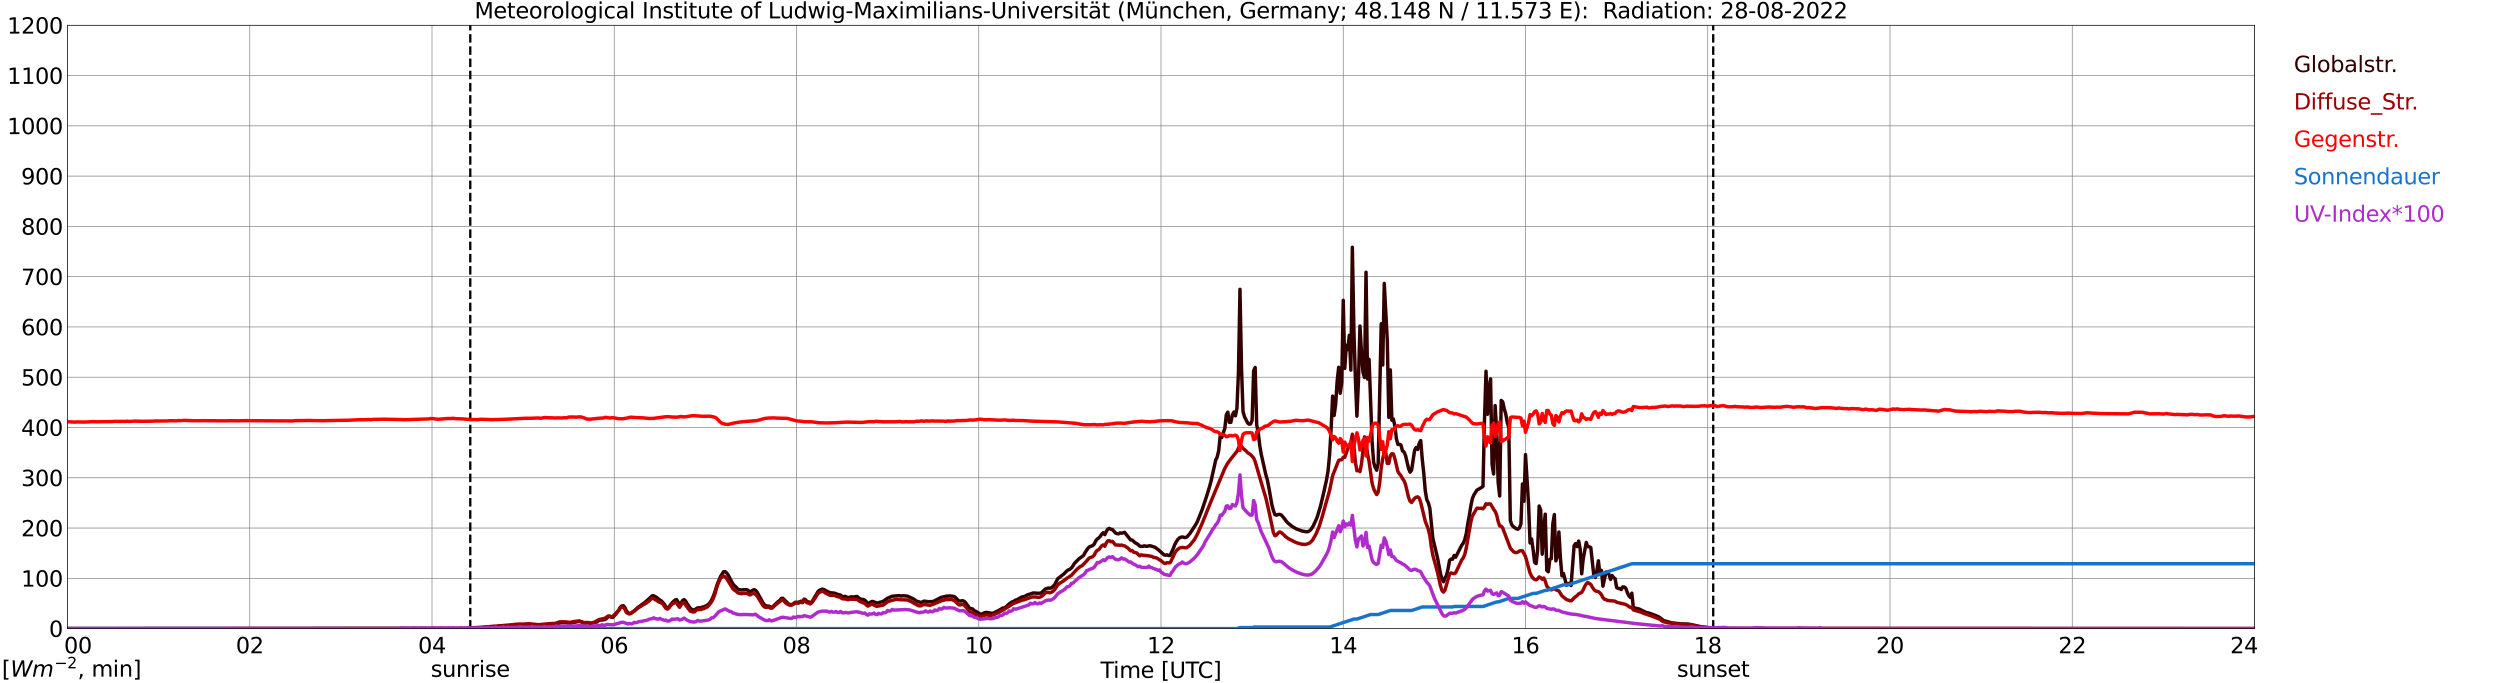 <?xml version="1.0" encoding="utf-8" standalone="no"?>
<!DOCTYPE svg PUBLIC "-//W3C//DTD SVG 1.1//EN"
  "http://www.w3.org/Graphics/SVG/1.1/DTD/svg11.dtd">
<svg xmlns:xlink="http://www.w3.org/1999/xlink" width="1085.4pt" height="296.64pt" viewBox="0 0 1085.4 296.64" xmlns="http://www.w3.org/2000/svg" version="1.1">
 <defs>
  <style type="text/css">*{stroke-linejoin: round; stroke-linecap: butt}</style>
 </defs>
 <g id="figure_1">
  <g id="patch_1">
   <path d="M 0 296.64 
L 1085.4 296.64 
L 1085.4 0 
L 0 0 
z
" style="fill: #ffffff"/>
  </g>
  <g id="axes_1">
   <g id="patch_2">
    <path d="M 29.306 272.909 
L 978.814 272.909 
L 978.814 10.976 
L 29.306 10.976 
z
" style="fill: #ffffff"/>
   </g>
   <g id="patch_3">
    <path d="M 978.814 272.909 
L 978.814 272.909 
L 978.814 10.976 
L 978.814 10.976 
z
" clip-path="url(#pc841911f39)" style="fill: #d3d3d3; opacity: 0.25; stroke: #d3d3d3; stroke-linejoin: miter"/>
   </g>
   <g id="matplotlib.axis_1">
    <g id="xtick_1">
     <g id="line2d_1">
      <path d="M 29.306 272.909 
L 29.306 10.976 
" clip-path="url(#pc841911f39)" style="fill: none; stroke: #808080; stroke-width: 0.3; stroke-linecap: square"/>
     </g>
     <g id="line2d_2"/>
     <g id="text_1">
      <!--    00 -->
      <g transform="translate(18.733 283.627) scale(0.095 -0.095)">
       <defs>
        <path id="DejaVuSans-20" transform="scale(0.016)"/>
        <path id="DejaVuSans-30" d="M 2034 4250 
Q 1547 4250 1301 3770 
Q 1056 3291 1056 2328 
Q 1056 1369 1301 889 
Q 1547 409 2034 409 
Q 2525 409 2770 889 
Q 3016 1369 3016 2328 
Q 3016 3291 2770 3770 
Q 2525 4250 2034 4250 
z
M 2034 4750 
Q 2819 4750 3233 4129 
Q 3647 3509 3647 2328 
Q 3647 1150 3233 529 
Q 2819 -91 2034 -91 
Q 1250 -91 836 529 
Q 422 1150 422 2328 
Q 422 3509 836 4129 
Q 1250 4750 2034 4750 
z
" transform="scale(0.016)"/>
       </defs>
       <use xlink:href="#DejaVuSans-20"/>
       <use xlink:href="#DejaVuSans-20" transform="translate(31.787 0)"/>
       <use xlink:href="#DejaVuSans-20" transform="translate(63.574 0)"/>
       <use xlink:href="#DejaVuSans-30" transform="translate(95.361 0)"/>
       <use xlink:href="#DejaVuSans-30" transform="translate(158.984 0)"/>
      </g>
     </g>
    </g>
    <g id="xtick_2">
     <g id="line2d_3">
      <path d="M 108.431 272.909 
L 108.431 10.976 
" clip-path="url(#pc841911f39)" style="fill: none; stroke: #808080; stroke-width: 0.3; stroke-linecap: square"/>
     </g>
     <g id="line2d_4"/>
     <g id="text_2">
      <!-- 02 -->
      <g transform="translate(102.387 283.627) scale(0.095 -0.095)">
       <defs>
        <path id="DejaVuSans-32" d="M 1228 531 
L 3431 531 
L 3431 0 
L 469 0 
L 469 531 
Q 828 903 1448 1529 
Q 2069 2156 2228 2338 
Q 2531 2678 2651 2914 
Q 2772 3150 2772 3378 
Q 2772 3750 2511 3984 
Q 2250 4219 1831 4219 
Q 1534 4219 1204 4116 
Q 875 4013 500 3803 
L 500 4441 
Q 881 4594 1212 4672 
Q 1544 4750 1819 4750 
Q 2544 4750 2975 4387 
Q 3406 4025 3406 3419 
Q 3406 3131 3298 2873 
Q 3191 2616 2906 2266 
Q 2828 2175 2409 1742 
Q 1991 1309 1228 531 
z
" transform="scale(0.016)"/>
       </defs>
       <use xlink:href="#DejaVuSans-30"/>
       <use xlink:href="#DejaVuSans-32" transform="translate(63.623 0)"/>
      </g>
     </g>
    </g>
    <g id="xtick_3">
     <g id="line2d_5">
      <path d="M 187.557 272.909 
L 187.557 10.976 
" clip-path="url(#pc841911f39)" style="fill: none; stroke: #808080; stroke-width: 0.3; stroke-linecap: square"/>
     </g>
     <g id="line2d_6"/>
     <g id="text_3">
      <!-- 04 -->
      <g transform="translate(181.513 283.627) scale(0.095 -0.095)">
       <defs>
        <path id="DejaVuSans-34" d="M 2419 4116 
L 825 1625 
L 2419 1625 
L 2419 4116 
z
M 2253 4666 
L 3047 4666 
L 3047 1625 
L 3713 1625 
L 3713 1100 
L 3047 1100 
L 3047 0 
L 2419 0 
L 2419 1100 
L 313 1100 
L 313 1709 
L 2253 4666 
z
" transform="scale(0.016)"/>
       </defs>
       <use xlink:href="#DejaVuSans-30"/>
       <use xlink:href="#DejaVuSans-34" transform="translate(63.623 0)"/>
      </g>
     </g>
    </g>
    <g id="xtick_4">
     <g id="line2d_7">
      <path d="M 266.683 272.909 
L 266.683 10.976 
" clip-path="url(#pc841911f39)" style="fill: none; stroke: #808080; stroke-width: 0.3; stroke-linecap: square"/>
     </g>
     <g id="line2d_8"/>
     <g id="text_4">
      <!-- 06 -->
      <g transform="translate(260.638 283.627) scale(0.095 -0.095)">
       <defs>
        <path id="DejaVuSans-36" d="M 2113 2584 
Q 1688 2584 1439 2293 
Q 1191 2003 1191 1497 
Q 1191 994 1439 701 
Q 1688 409 2113 409 
Q 2538 409 2786 701 
Q 3034 994 3034 1497 
Q 3034 2003 2786 2293 
Q 2538 2584 2113 2584 
z
M 3366 4563 
L 3366 3988 
Q 3128 4100 2886 4159 
Q 2644 4219 2406 4219 
Q 1781 4219 1451 3797 
Q 1122 3375 1075 2522 
Q 1259 2794 1537 2939 
Q 1816 3084 2150 3084 
Q 2853 3084 3261 2657 
Q 3669 2231 3669 1497 
Q 3669 778 3244 343 
Q 2819 -91 2113 -91 
Q 1303 -91 875 529 
Q 447 1150 447 2328 
Q 447 3434 972 4092 
Q 1497 4750 2381 4750 
Q 2619 4750 2861 4703 
Q 3103 4656 3366 4563 
z
" transform="scale(0.016)"/>
       </defs>
       <use xlink:href="#DejaVuSans-30"/>
       <use xlink:href="#DejaVuSans-36" transform="translate(63.623 0)"/>
      </g>
     </g>
    </g>
    <g id="xtick_5">
     <g id="line2d_9">
      <path d="M 345.808 272.909 
L 345.808 10.976 
" clip-path="url(#pc841911f39)" style="fill: none; stroke: #808080; stroke-width: 0.3; stroke-linecap: square"/>
     </g>
     <g id="line2d_10"/>
     <g id="text_5">
      <!-- 08 -->
      <g transform="translate(339.764 283.627) scale(0.095 -0.095)">
       <defs>
        <path id="DejaVuSans-38" d="M 2034 2216 
Q 1584 2216 1326 1975 
Q 1069 1734 1069 1313 
Q 1069 891 1326 650 
Q 1584 409 2034 409 
Q 2484 409 2743 651 
Q 3003 894 3003 1313 
Q 3003 1734 2745 1975 
Q 2488 2216 2034 2216 
z
M 1403 2484 
Q 997 2584 770 2862 
Q 544 3141 544 3541 
Q 544 4100 942 4425 
Q 1341 4750 2034 4750 
Q 2731 4750 3128 4425 
Q 3525 4100 3525 3541 
Q 3525 3141 3298 2862 
Q 3072 2584 2669 2484 
Q 3125 2378 3379 2068 
Q 3634 1759 3634 1313 
Q 3634 634 3220 271 
Q 2806 -91 2034 -91 
Q 1263 -91 848 271 
Q 434 634 434 1313 
Q 434 1759 690 2068 
Q 947 2378 1403 2484 
z
M 1172 3481 
Q 1172 3119 1398 2916 
Q 1625 2713 2034 2713 
Q 2441 2713 2670 2916 
Q 2900 3119 2900 3481 
Q 2900 3844 2670 4047 
Q 2441 4250 2034 4250 
Q 1625 4250 1398 4047 
Q 1172 3844 1172 3481 
z
" transform="scale(0.016)"/>
       </defs>
       <use xlink:href="#DejaVuSans-30"/>
       <use xlink:href="#DejaVuSans-38" transform="translate(63.623 0)"/>
      </g>
     </g>
    </g>
    <g id="xtick_6">
     <g id="line2d_11">
      <path d="M 424.934 272.909 
L 424.934 10.976 
" clip-path="url(#pc841911f39)" style="fill: none; stroke: #808080; stroke-width: 0.3; stroke-linecap: square"/>
     </g>
     <g id="line2d_12"/>
     <g id="text_6">
      <!-- 10 -->
      <g transform="translate(418.89 283.627) scale(0.095 -0.095)">
       <defs>
        <path id="DejaVuSans-31" d="M 794 531 
L 1825 531 
L 1825 4091 
L 703 3866 
L 703 4441 
L 1819 4666 
L 2450 4666 
L 2450 531 
L 3481 531 
L 3481 0 
L 794 0 
L 794 531 
z
" transform="scale(0.016)"/>
       </defs>
       <use xlink:href="#DejaVuSans-31"/>
       <use xlink:href="#DejaVuSans-30" transform="translate(63.623 0)"/>
      </g>
     </g>
    </g>
    <g id="xtick_7">
     <g id="line2d_13">
      <path d="M 504.06 272.909 
L 504.06 10.976 
" clip-path="url(#pc841911f39)" style="fill: none; stroke: #808080; stroke-width: 0.3; stroke-linecap: square"/>
     </g>
     <g id="line2d_14"/>
     <g id="text_7">
      <!-- 12 -->
      <g transform="translate(498.015 283.627) scale(0.095 -0.095)">
       <use xlink:href="#DejaVuSans-31"/>
       <use xlink:href="#DejaVuSans-32" transform="translate(63.623 0)"/>
      </g>
     </g>
    </g>
    <g id="xtick_8">
     <g id="line2d_15">
      <path d="M 583.185 272.909 
L 583.185 10.976 
" clip-path="url(#pc841911f39)" style="fill: none; stroke: #808080; stroke-width: 0.3; stroke-linecap: square"/>
     </g>
     <g id="line2d_16"/>
     <g id="text_8">
      <!-- 14 -->
      <g transform="translate(577.141 283.627) scale(0.095 -0.095)">
       <use xlink:href="#DejaVuSans-31"/>
       <use xlink:href="#DejaVuSans-34" transform="translate(63.623 0)"/>
      </g>
     </g>
    </g>
    <g id="xtick_9">
     <g id="line2d_17">
      <path d="M 662.311 272.909 
L 662.311 10.976 
" clip-path="url(#pc841911f39)" style="fill: none; stroke: #808080; stroke-width: 0.3; stroke-linecap: square"/>
     </g>
     <g id="line2d_18"/>
     <g id="text_9">
      <!-- 16 -->
      <g transform="translate(656.267 283.627) scale(0.095 -0.095)">
       <use xlink:href="#DejaVuSans-31"/>
       <use xlink:href="#DejaVuSans-36" transform="translate(63.623 0)"/>
      </g>
     </g>
    </g>
    <g id="xtick_10">
     <g id="line2d_19">
      <path d="M 741.437 272.909 
L 741.437 10.976 
" clip-path="url(#pc841911f39)" style="fill: none; stroke: #808080; stroke-width: 0.3; stroke-linecap: square"/>
     </g>
     <g id="line2d_20"/>
     <g id="text_10">
      <!-- 18 -->
      <g transform="translate(735.392 283.627) scale(0.095 -0.095)">
       <use xlink:href="#DejaVuSans-31"/>
       <use xlink:href="#DejaVuSans-38" transform="translate(63.623 0)"/>
      </g>
     </g>
    </g>
    <g id="xtick_11">
     <g id="line2d_21">
      <path d="M 820.562 272.909 
L 820.562 10.976 
" clip-path="url(#pc841911f39)" style="fill: none; stroke: #808080; stroke-width: 0.3; stroke-linecap: square"/>
     </g>
     <g id="line2d_22"/>
     <g id="text_11">
      <!-- 20 -->
      <g transform="translate(814.518 283.627) scale(0.095 -0.095)">
       <use xlink:href="#DejaVuSans-32"/>
       <use xlink:href="#DejaVuSans-30" transform="translate(63.623 0)"/>
      </g>
     </g>
    </g>
    <g id="xtick_12">
     <g id="line2d_23">
      <path d="M 899.688 272.909 
L 899.688 10.976 
" clip-path="url(#pc841911f39)" style="fill: none; stroke: #808080; stroke-width: 0.3; stroke-linecap: square"/>
     </g>
     <g id="line2d_24"/>
     <g id="text_12">
      <!-- 22 -->
      <g transform="translate(893.644 283.627) scale(0.095 -0.095)">
       <use xlink:href="#DejaVuSans-32"/>
       <use xlink:href="#DejaVuSans-32" transform="translate(63.623 0)"/>
      </g>
     </g>
    </g>
    <g id="xtick_13">
     <g id="line2d_25">
      <path d="M 978.814 272.909 
L 978.814 10.976 
" clip-path="url(#pc841911f39)" style="fill: none; stroke: #808080; stroke-width: 0.3; stroke-linecap: square"/>
     </g>
     <g id="line2d_26"/>
     <g id="text_13">
      <!-- 24    -->
      <g transform="translate(968.241 283.627) scale(0.095 -0.095)">
       <use xlink:href="#DejaVuSans-32"/>
       <use xlink:href="#DejaVuSans-34" transform="translate(63.623 0)"/>
       <use xlink:href="#DejaVuSans-20" transform="translate(127.246 0)"/>
       <use xlink:href="#DejaVuSans-20" transform="translate(159.033 0)"/>
       <use xlink:href="#DejaVuSans-20" transform="translate(190.82 0)"/>
      </g>
     </g>
    </g>
    <g id="text_14">
     <!-- Time [UTC] -->
     <g transform="translate(477.806 294.322) scale(0.095 -0.095)">
      <defs>
       <path id="DejaVuSans-54" d="M -19 4666 
L 3928 4666 
L 3928 4134 
L 2272 4134 
L 2272 0 
L 1638 0 
L 1638 4134 
L -19 4134 
L -19 4666 
z
" transform="scale(0.016)"/>
       <path id="DejaVuSans-69" d="M 603 3500 
L 1178 3500 
L 1178 0 
L 603 0 
L 603 3500 
z
M 603 4863 
L 1178 4863 
L 1178 4134 
L 603 4134 
L 603 4863 
z
" transform="scale(0.016)"/>
       <path id="DejaVuSans-6d" d="M 3328 2828 
Q 3544 3216 3844 3400 
Q 4144 3584 4550 3584 
Q 5097 3584 5394 3201 
Q 5691 2819 5691 2113 
L 5691 0 
L 5113 0 
L 5113 2094 
Q 5113 2597 4934 2840 
Q 4756 3084 4391 3084 
Q 3944 3084 3684 2787 
Q 3425 2491 3425 1978 
L 3425 0 
L 2847 0 
L 2847 2094 
Q 2847 2600 2669 2842 
Q 2491 3084 2119 3084 
Q 1678 3084 1418 2786 
Q 1159 2488 1159 1978 
L 1159 0 
L 581 0 
L 581 3500 
L 1159 3500 
L 1159 2956 
Q 1356 3278 1631 3431 
Q 1906 3584 2284 3584 
Q 2666 3584 2933 3390 
Q 3200 3197 3328 2828 
z
" transform="scale(0.016)"/>
       <path id="DejaVuSans-65" d="M 3597 1894 
L 3597 1613 
L 953 1613 
Q 991 1019 1311 708 
Q 1631 397 2203 397 
Q 2534 397 2845 478 
Q 3156 559 3463 722 
L 3463 178 
Q 3153 47 2828 -22 
Q 2503 -91 2169 -91 
Q 1331 -91 842 396 
Q 353 884 353 1716 
Q 353 2575 817 3079 
Q 1281 3584 2069 3584 
Q 2775 3584 3186 3129 
Q 3597 2675 3597 1894 
z
M 3022 2063 
Q 3016 2534 2758 2815 
Q 2500 3097 2075 3097 
Q 1594 3097 1305 2825 
Q 1016 2553 972 2059 
L 3022 2063 
z
" transform="scale(0.016)"/>
       <path id="DejaVuSans-5b" d="M 550 4863 
L 1875 4863 
L 1875 4416 
L 1125 4416 
L 1125 -397 
L 1875 -397 
L 1875 -844 
L 550 -844 
L 550 4863 
z
" transform="scale(0.016)"/>
       <path id="DejaVuSans-55" d="M 556 4666 
L 1191 4666 
L 1191 1831 
Q 1191 1081 1462 751 
Q 1734 422 2344 422 
Q 2950 422 3222 751 
Q 3494 1081 3494 1831 
L 3494 4666 
L 4128 4666 
L 4128 1753 
Q 4128 841 3676 375 
Q 3225 -91 2344 -91 
Q 1459 -91 1007 375 
Q 556 841 556 1753 
L 556 4666 
z
" transform="scale(0.016)"/>
       <path id="DejaVuSans-43" d="M 4122 4306 
L 4122 3641 
Q 3803 3938 3442 4084 
Q 3081 4231 2675 4231 
Q 1875 4231 1450 3742 
Q 1025 3253 1025 2328 
Q 1025 1406 1450 917 
Q 1875 428 2675 428 
Q 3081 428 3442 575 
Q 3803 722 4122 1019 
L 4122 359 
Q 3791 134 3420 21 
Q 3050 -91 2638 -91 
Q 1578 -91 968 557 
Q 359 1206 359 2328 
Q 359 3453 968 4101 
Q 1578 4750 2638 4750 
Q 3056 4750 3426 4639 
Q 3797 4528 4122 4306 
z
" transform="scale(0.016)"/>
       <path id="DejaVuSans-5d" d="M 1947 4863 
L 1947 -844 
L 622 -844 
L 622 -397 
L 1369 -397 
L 1369 4416 
L 622 4416 
L 622 4863 
L 1947 4863 
z
" transform="scale(0.016)"/>
      </defs>
      <use xlink:href="#DejaVuSans-54"/>
      <use xlink:href="#DejaVuSans-69" transform="translate(57.959 0)"/>
      <use xlink:href="#DejaVuSans-6d" transform="translate(85.742 0)"/>
      <use xlink:href="#DejaVuSans-65" transform="translate(183.154 0)"/>
      <use xlink:href="#DejaVuSans-20" transform="translate(244.678 0)"/>
      <use xlink:href="#DejaVuSans-5b" transform="translate(276.465 0)"/>
      <use xlink:href="#DejaVuSans-55" transform="translate(315.479 0)"/>
      <use xlink:href="#DejaVuSans-54" transform="translate(388.672 0)"/>
      <use xlink:href="#DejaVuSans-43" transform="translate(443.881 0)"/>
      <use xlink:href="#DejaVuSans-5d" transform="translate(513.705 0)"/>
     </g>
    </g>
   </g>
   <g id="matplotlib.axis_2">
    <g id="ytick_1">
     <g id="line2d_27">
      <path d="M 29.306 272.909 
L 978.814 272.909 
" clip-path="url(#pc841911f39)" style="fill: none; stroke: #808080; stroke-width: 0.3; stroke-linecap: square"/>
     </g>
     <g id="line2d_28"/>
     <g id="text_15">
      <!-- 0 -->
      <g transform="translate(21.261 276.518) scale(0.095 -0.095)">
       <use xlink:href="#DejaVuSans-30"/>
      </g>
     </g>
    </g>
    <g id="ytick_2">
     <g id="line2d_29">
      <path d="M 29.306 251.081 
L 978.814 251.081 
" clip-path="url(#pc841911f39)" style="fill: none; stroke: #808080; stroke-width: 0.3; stroke-linecap: square"/>
     </g>
     <g id="line2d_30"/>
     <g id="text_16">
      <!-- 100 -->
      <g transform="translate(9.173 254.69) scale(0.095 -0.095)">
       <use xlink:href="#DejaVuSans-31"/>
       <use xlink:href="#DejaVuSans-30" transform="translate(63.623 0)"/>
       <use xlink:href="#DejaVuSans-30" transform="translate(127.246 0)"/>
      </g>
     </g>
    </g>
    <g id="ytick_3">
     <g id="line2d_31">
      <path d="M 29.306 229.253 
L 978.814 229.253 
" clip-path="url(#pc841911f39)" style="fill: none; stroke: #808080; stroke-width: 0.3; stroke-linecap: square"/>
     </g>
     <g id="line2d_32"/>
     <g id="text_17">
      <!-- 200 -->
      <g transform="translate(9.173 232.863) scale(0.095 -0.095)">
       <use xlink:href="#DejaVuSans-32"/>
       <use xlink:href="#DejaVuSans-30" transform="translate(63.623 0)"/>
       <use xlink:href="#DejaVuSans-30" transform="translate(127.246 0)"/>
      </g>
     </g>
    </g>
    <g id="ytick_4">
     <g id="line2d_33">
      <path d="M 29.306 207.426 
L 978.814 207.426 
" clip-path="url(#pc841911f39)" style="fill: none; stroke: #808080; stroke-width: 0.3; stroke-linecap: square"/>
     </g>
     <g id="line2d_34"/>
     <g id="text_18">
      <!-- 300 -->
      <g transform="translate(9.173 211.035) scale(0.095 -0.095)">
       <defs>
        <path id="DejaVuSans-33" d="M 2597 2516 
Q 3050 2419 3304 2112 
Q 3559 1806 3559 1356 
Q 3559 666 3084 287 
Q 2609 -91 1734 -91 
Q 1441 -91 1130 -33 
Q 819 25 488 141 
L 488 750 
Q 750 597 1062 519 
Q 1375 441 1716 441 
Q 2309 441 2620 675 
Q 2931 909 2931 1356 
Q 2931 1769 2642 2001 
Q 2353 2234 1838 2234 
L 1294 2234 
L 1294 2753 
L 1863 2753 
Q 2328 2753 2575 2939 
Q 2822 3125 2822 3475 
Q 2822 3834 2567 4026 
Q 2313 4219 1838 4219 
Q 1578 4219 1281 4162 
Q 984 4106 628 3988 
L 628 4550 
Q 988 4650 1302 4700 
Q 1616 4750 1894 4750 
Q 2613 4750 3031 4423 
Q 3450 4097 3450 3541 
Q 3450 3153 3228 2886 
Q 3006 2619 2597 2516 
z
" transform="scale(0.016)"/>
       </defs>
       <use xlink:href="#DejaVuSans-33"/>
       <use xlink:href="#DejaVuSans-30" transform="translate(63.623 0)"/>
       <use xlink:href="#DejaVuSans-30" transform="translate(127.246 0)"/>
      </g>
     </g>
    </g>
    <g id="ytick_5">
     <g id="line2d_35">
      <path d="M 29.306 185.598 
L 978.814 185.598 
" clip-path="url(#pc841911f39)" style="fill: none; stroke: #808080; stroke-width: 0.3; stroke-linecap: square"/>
     </g>
     <g id="line2d_36"/>
     <g id="text_19">
      <!-- 400 -->
      <g transform="translate(9.173 189.207) scale(0.095 -0.095)">
       <use xlink:href="#DejaVuSans-34"/>
       <use xlink:href="#DejaVuSans-30" transform="translate(63.623 0)"/>
       <use xlink:href="#DejaVuSans-30" transform="translate(127.246 0)"/>
      </g>
     </g>
    </g>
    <g id="ytick_6">
     <g id="line2d_37">
      <path d="M 29.306 163.77 
L 978.814 163.77 
" clip-path="url(#pc841911f39)" style="fill: none; stroke: #808080; stroke-width: 0.3; stroke-linecap: square"/>
     </g>
     <g id="line2d_38"/>
     <g id="text_20">
      <!-- 500 -->
      <g transform="translate(9.173 167.379) scale(0.095 -0.095)">
       <defs>
        <path id="DejaVuSans-35" d="M 691 4666 
L 3169 4666 
L 3169 4134 
L 1269 4134 
L 1269 2991 
Q 1406 3038 1543 3061 
Q 1681 3084 1819 3084 
Q 2600 3084 3056 2656 
Q 3513 2228 3513 1497 
Q 3513 744 3044 326 
Q 2575 -91 1722 -91 
Q 1428 -91 1123 -41 
Q 819 9 494 109 
L 494 744 
Q 775 591 1075 516 
Q 1375 441 1709 441 
Q 2250 441 2565 725 
Q 2881 1009 2881 1497 
Q 2881 1984 2565 2268 
Q 2250 2553 1709 2553 
Q 1456 2553 1204 2497 
Q 953 2441 691 2322 
L 691 4666 
z
" transform="scale(0.016)"/>
       </defs>
       <use xlink:href="#DejaVuSans-35"/>
       <use xlink:href="#DejaVuSans-30" transform="translate(63.623 0)"/>
       <use xlink:href="#DejaVuSans-30" transform="translate(127.246 0)"/>
      </g>
     </g>
    </g>
    <g id="ytick_7">
     <g id="line2d_39">
      <path d="M 29.306 141.942 
L 978.814 141.942 
" clip-path="url(#pc841911f39)" style="fill: none; stroke: #808080; stroke-width: 0.3; stroke-linecap: square"/>
     </g>
     <g id="line2d_40"/>
     <g id="text_21">
      <!-- 600 -->
      <g transform="translate(9.173 145.551) scale(0.095 -0.095)">
       <use xlink:href="#DejaVuSans-36"/>
       <use xlink:href="#DejaVuSans-30" transform="translate(63.623 0)"/>
       <use xlink:href="#DejaVuSans-30" transform="translate(127.246 0)"/>
      </g>
     </g>
    </g>
    <g id="ytick_8">
     <g id="line2d_41">
      <path d="M 29.306 120.114 
L 978.814 120.114 
" clip-path="url(#pc841911f39)" style="fill: none; stroke: #808080; stroke-width: 0.3; stroke-linecap: square"/>
     </g>
     <g id="line2d_42"/>
     <g id="text_22">
      <!-- 700 -->
      <g transform="translate(9.173 123.724) scale(0.095 -0.095)">
       <defs>
        <path id="DejaVuSans-37" d="M 525 4666 
L 3525 4666 
L 3525 4397 
L 1831 0 
L 1172 0 
L 2766 4134 
L 525 4134 
L 525 4666 
z
" transform="scale(0.016)"/>
       </defs>
       <use xlink:href="#DejaVuSans-37"/>
       <use xlink:href="#DejaVuSans-30" transform="translate(63.623 0)"/>
       <use xlink:href="#DejaVuSans-30" transform="translate(127.246 0)"/>
      </g>
     </g>
    </g>
    <g id="ytick_9">
     <g id="line2d_43">
      <path d="M 29.306 98.287 
L 978.814 98.287 
" clip-path="url(#pc841911f39)" style="fill: none; stroke: #808080; stroke-width: 0.3; stroke-linecap: square"/>
     </g>
     <g id="line2d_44"/>
     <g id="text_23">
      <!-- 800 -->
      <g transform="translate(9.173 101.896) scale(0.095 -0.095)">
       <use xlink:href="#DejaVuSans-38"/>
       <use xlink:href="#DejaVuSans-30" transform="translate(63.623 0)"/>
       <use xlink:href="#DejaVuSans-30" transform="translate(127.246 0)"/>
      </g>
     </g>
    </g>
    <g id="ytick_10">
     <g id="line2d_45">
      <path d="M 29.306 76.459 
L 978.814 76.459 
" clip-path="url(#pc841911f39)" style="fill: none; stroke: #808080; stroke-width: 0.3; stroke-linecap: square"/>
     </g>
     <g id="line2d_46"/>
     <g id="text_24">
      <!-- 900 -->
      <g transform="translate(9.173 80.068) scale(0.095 -0.095)">
       <defs>
        <path id="DejaVuSans-39" d="M 703 97 
L 703 672 
Q 941 559 1184 500 
Q 1428 441 1663 441 
Q 2288 441 2617 861 
Q 2947 1281 2994 2138 
Q 2813 1869 2534 1725 
Q 2256 1581 1919 1581 
Q 1219 1581 811 2004 
Q 403 2428 403 3163 
Q 403 3881 828 4315 
Q 1253 4750 1959 4750 
Q 2769 4750 3195 4129 
Q 3622 3509 3622 2328 
Q 3622 1225 3098 567 
Q 2575 -91 1691 -91 
Q 1453 -91 1209 -44 
Q 966 3 703 97 
z
M 1959 2075 
Q 2384 2075 2632 2365 
Q 2881 2656 2881 3163 
Q 2881 3666 2632 3958 
Q 2384 4250 1959 4250 
Q 1534 4250 1286 3958 
Q 1038 3666 1038 3163 
Q 1038 2656 1286 2365 
Q 1534 2075 1959 2075 
z
" transform="scale(0.016)"/>
       </defs>
       <use xlink:href="#DejaVuSans-39"/>
       <use xlink:href="#DejaVuSans-30" transform="translate(63.623 0)"/>
       <use xlink:href="#DejaVuSans-30" transform="translate(127.246 0)"/>
      </g>
     </g>
    </g>
    <g id="ytick_11">
     <g id="line2d_47">
      <path d="M 29.306 54.631 
L 978.814 54.631 
" clip-path="url(#pc841911f39)" style="fill: none; stroke: #808080; stroke-width: 0.3; stroke-linecap: square"/>
     </g>
     <g id="line2d_48"/>
     <g id="text_25">
      <!-- 1000 -->
      <g transform="translate(3.128 58.24) scale(0.095 -0.095)">
       <use xlink:href="#DejaVuSans-31"/>
       <use xlink:href="#DejaVuSans-30" transform="translate(63.623 0)"/>
       <use xlink:href="#DejaVuSans-30" transform="translate(127.246 0)"/>
       <use xlink:href="#DejaVuSans-30" transform="translate(190.869 0)"/>
      </g>
     </g>
    </g>
    <g id="ytick_12">
     <g id="line2d_49">
      <path d="M 29.306 32.803 
L 978.814 32.803 
" clip-path="url(#pc841911f39)" style="fill: none; stroke: #808080; stroke-width: 0.3; stroke-linecap: square"/>
     </g>
     <g id="line2d_50"/>
     <g id="text_26">
      <!-- 1100 -->
      <g transform="translate(3.128 36.413) scale(0.095 -0.095)">
       <use xlink:href="#DejaVuSans-31"/>
       <use xlink:href="#DejaVuSans-31" transform="translate(63.623 0)"/>
       <use xlink:href="#DejaVuSans-30" transform="translate(127.246 0)"/>
       <use xlink:href="#DejaVuSans-30" transform="translate(190.869 0)"/>
      </g>
     </g>
    </g>
    <g id="ytick_13">
     <g id="line2d_51">
      <path d="M 29.306 10.976 
L 978.814 10.976 
" clip-path="url(#pc841911f39)" style="fill: none; stroke: #808080; stroke-width: 0.3; stroke-linecap: square"/>
     </g>
     <g id="line2d_52"/>
     <g id="text_27">
      <!-- 1200 -->
      <g transform="translate(3.128 14.585) scale(0.095 -0.095)">
       <use xlink:href="#DejaVuSans-31"/>
       <use xlink:href="#DejaVuSans-32" transform="translate(63.623 0)"/>
       <use xlink:href="#DejaVuSans-30" transform="translate(127.246 0)"/>
       <use xlink:href="#DejaVuSans-30" transform="translate(190.869 0)"/>
      </g>
     </g>
    </g>
   </g>
   <g id="line2d_53">
    <path d="M 204.174 272.909 
L 204.174 10.976 
" clip-path="url(#pc841911f39)" style="fill: none; stroke-dasharray: 3.7,1.6; stroke-dashoffset: 0; stroke: #000000"/>
   </g>
   <g id="line2d_54">
    <path d="M 743.811 272.909 
L 743.811 10.976 
" clip-path="url(#pc841911f39)" style="fill: none; stroke-dasharray: 3.7,1.6; stroke-dashoffset: 0; stroke: #000000"/>
   </g>
   <g id="line2d_55">
    <path d="M 29.306 272.909 
L 206.679 272.839 
L 211.954 272.265 
L 212.614 272.247 
L 213.932 272.029 
L 215.251 272.062 
L 217.889 271.724 
L 218.548 271.826 
L 220.526 271.656 
L 221.186 271.791 
L 223.164 271.555 
L 223.823 271.623 
L 225.142 271.523 
L 228.439 271.387 
L 229.757 271.235 
L 230.417 271.202 
L 233.714 271.606 
L 234.373 271.438 
L 235.033 271.47 
L 235.692 271.623 
L 237.67 271.387 
L 239.648 271.202 
L 240.308 271.184 
L 241.626 270.813 
L 243.604 270.34 
L 245.583 270.34 
L 246.901 270.593 
L 247.561 270.56 
L 251.517 269.75 
L 252.176 269.901 
L 253.495 270.525 
L 254.814 270.425 
L 255.473 270.39 
L 256.792 270.746 
L 258.111 270.39 
L 258.77 270.137 
L 260.089 269.395 
L 260.748 269.176 
L 261.408 269.192 
L 262.726 268.923 
L 263.386 268.417 
L 264.045 267.757 
L 264.705 267.589 
L 265.364 267.96 
L 266.023 268.043 
L 267.342 266.66 
L 268.661 264.905 
L 269.32 263.621 
L 269.98 263.082 
L 270.639 262.964 
L 271.298 263.774 
L 271.958 265.191 
L 272.617 265.985 
L 273.277 266.474 
L 273.936 266.339 
L 275.914 264.684 
L 277.233 263.486 
L 277.892 263.115 
L 278.552 262.541 
L 279.87 261.646 
L 281.189 260.498 
L 283.167 258.675 
L 283.827 258.675 
L 285.145 259.402 
L 285.805 260.026 
L 287.124 260.904 
L 287.783 261.545 
L 288.442 262.373 
L 289.102 263.486 
L 289.761 263.977 
L 290.42 263.571 
L 291.739 261.748 
L 293.058 260.532 
L 293.717 260.329 
L 295.036 262.322 
L 295.696 261.884 
L 296.355 260.701 
L 297.014 260.347 
L 297.674 260.971 
L 298.333 262.119 
L 299.652 264.027 
L 300.311 264.584 
L 300.971 264.819 
L 301.63 264.769 
L 302.289 264.245 
L 302.949 263.909 
L 304.267 263.874 
L 304.927 263.588 
L 305.586 263.436 
L 306.905 262.861 
L 307.564 262.338 
L 308.224 261.646 
L 308.883 260.6 
L 309.543 259.216 
L 310.202 257.527 
L 311.521 253.34 
L 312.839 250.269 
L 314.158 248.209 
L 314.818 248.176 
L 315.477 248.75 
L 316.136 249.643 
L 318.114 253.39 
L 318.774 254.218 
L 319.433 254.776 
L 320.093 255.536 
L 320.752 255.957 
L 322.071 256.16 
L 322.73 256.025 
L 324.049 256.042 
L 324.708 256.211 
L 325.368 256.835 
L 326.027 256.785 
L 326.686 256.311 
L 327.346 256.008 
L 328.005 256.278 
L 328.665 257.02 
L 331.302 261.764 
L 331.961 262.658 
L 332.621 263.047 
L 333.94 263.233 
L 334.599 263.588 
L 335.258 263.671 
L 336.577 262.373 
L 337.896 261.139 
L 338.555 260.633 
L 339.215 259.823 
L 339.874 259.738 
L 342.512 262.338 
L 343.171 262.49 
L 343.83 262.49 
L 344.49 262.102 
L 345.149 261.563 
L 345.808 261.46 
L 346.468 261.578 
L 347.787 261.004 
L 348.446 261.257 
L 349.105 260.126 
L 349.765 260.415 
L 350.424 261.242 
L 351.083 261.31 
L 351.743 261.816 
L 352.402 261.31 
L 353.062 260.43 
L 353.721 259.164 
L 354.38 258.186 
L 355.04 256.988 
L 355.699 256.278 
L 357.018 255.772 
L 357.677 255.957 
L 360.315 257.341 
L 362.293 257.509 
L 363.612 258.033 
L 364.93 258.354 
L 365.59 258.895 
L 366.249 259.114 
L 366.909 258.911 
L 368.227 259.52 
L 369.546 259.114 
L 370.865 259.199 
L 371.524 259.013 
L 372.184 258.996 
L 372.843 259.62 
L 373.502 260.009 
L 374.162 260.262 
L 374.821 260.262 
L 375.481 260.583 
L 376.799 261.984 
L 377.459 261.764 
L 378.118 261.325 
L 378.777 261.089 
L 380.756 261.781 
L 381.415 261.731 
L 382.074 261.443 
L 382.734 261.325 
L 383.393 261.089 
L 385.371 259.705 
L 387.349 258.86 
L 389.987 258.625 
L 390.646 258.625 
L 391.306 258.793 
L 391.965 258.642 
L 393.284 258.743 
L 393.943 258.828 
L 396.581 260.026 
L 397.899 260.971 
L 399.878 261.595 
L 401.196 260.971 
L 403.175 261.242 
L 405.153 261.139 
L 407.79 259.806 
L 408.45 259.402 
L 411.087 258.775 
L 411.746 258.828 
L 412.406 258.71 
L 413.725 258.878 
L 414.384 259.063 
L 415.043 259.62 
L 415.703 260.38 
L 416.362 260.869 
L 417.022 260.971 
L 417.681 260.803 
L 418.34 260.904 
L 419 261.392 
L 420.978 264.077 
L 422.297 264.381 
L 422.956 265.14 
L 423.615 265.394 
L 425.593 266.644 
L 426.253 266.609 
L 427.572 265.985 
L 428.231 265.882 
L 430.869 266.306 
L 431.528 266.103 
L 434.165 264.719 
L 435.484 263.924 
L 436.144 263.924 
L 436.803 263.47 
L 438.122 262.202 
L 439.44 261.31 
L 440.1 261.124 
L 440.759 260.6 
L 441.419 260.447 
L 442.737 259.705 
L 443.397 259.317 
L 444.056 259.063 
L 444.716 259.013 
L 446.034 258.269 
L 448.672 257.426 
L 450.65 257.577 
L 451.969 257.494 
L 453.287 256.278 
L 453.947 255.669 
L 455.266 255.283 
L 455.925 255.401 
L 456.584 255.13 
L 457.903 253.882 
L 459.222 251.264 
L 461.859 249.204 
L 463.178 247.855 
L 463.838 247.416 
L 464.497 247.128 
L 465.156 246.604 
L 465.816 245.727 
L 466.475 244.596 
L 468.453 242.603 
L 470.431 241.169 
L 471.091 239.903 
L 472.409 237.945 
L 473.069 237.371 
L 474.388 236.882 
L 475.047 236.273 
L 475.706 234.907 
L 476.366 234.012 
L 477.025 233.573 
L 477.685 232.881 
L 478.344 231.884 
L 479.003 231.294 
L 479.663 232.121 
L 480.322 230.735 
L 480.981 229.69 
L 481.641 229.402 
L 482.3 229.808 
L 482.96 229.893 
L 484.278 231.395 
L 484.938 231.665 
L 485.597 231.783 
L 486.256 231.377 
L 486.916 231.48 
L 487.575 231.362 
L 488.235 231.109 
L 490.872 234.416 
L 491.532 234.45 
L 492.85 235.666 
L 493.51 235.987 
L 494.169 236.459 
L 494.828 237.1 
L 495.488 237.236 
L 496.147 237.236 
L 496.807 236.965 
L 497.466 237.168 
L 498.125 237.168 
L 498.785 236.982 
L 499.444 236.965 
L 501.422 237.589 
L 502.741 238.534 
L 504.719 240.309 
L 505.379 240.866 
L 506.038 241.084 
L 506.697 240.866 
L 507.357 241.187 
L 508.016 241.136 
L 509.335 238.299 
L 509.994 236.561 
L 510.654 235.278 
L 511.313 234.282 
L 511.972 233.588 
L 512.632 233.267 
L 513.291 233.117 
L 514.61 233.42 
L 515.269 233.134 
L 516.588 231.681 
L 519.226 227.597 
L 519.885 226.348 
L 521.863 221.417 
L 523.841 215.526 
L 525.16 211.221 
L 525.819 208.757 
L 527.797 199.76 
L 528.457 198.391 
L 529.116 195.641 
L 529.776 189.09 
L 530.435 189.985 
L 531.094 187.839 
L 531.754 186.102 
L 532.413 180.075 
L 533.073 178.945 
L 533.732 183.367 
L 534.391 183.384 
L 535.051 180.108 
L 535.71 178.892 
L 536.369 180.532 
L 537.029 177.205 
L 537.688 161.522 
L 538.348 125.615 
L 539.007 159.581 
L 539.666 178.657 
L 540.326 180.97 
L 541.644 183.585 
L 542.304 184.159 
L 542.963 184.026 
L 543.623 182.439 
L 544.282 160.998 
L 544.941 159.531 
L 545.601 184.397 
L 546.26 187.739 
L 546.919 193.31 
L 547.579 197.228 
L 548.898 203.119 
L 549.557 206.039 
L 550.216 208.283 
L 550.876 211.61 
L 552.195 219.156 
L 552.854 221.62 
L 553.513 223.427 
L 554.173 223.681 
L 554.832 223.375 
L 555.491 223.325 
L 556.151 223.495 
L 556.81 224.152 
L 558.788 226.684 
L 559.448 227.326 
L 560.107 227.8 
L 560.766 228.424 
L 562.745 229.605 
L 565.382 230.567 
L 567.36 230.906 
L 568.02 230.753 
L 568.679 230.364 
L 569.338 229.605 
L 569.998 228.627 
L 571.317 225.842 
L 571.976 224.202 
L 573.295 219.797 
L 574.613 214.26 
L 575.932 208.301 
L 576.592 204.435 
L 577.251 197.496 
L 577.91 186.423 
L 578.57 171.973 
L 579.229 180.379 
L 579.889 175.518 
L 580.548 165.372 
L 581.207 159.463 
L 581.867 170.722 
L 582.526 166.012 
L 583.185 130.393 
L 583.845 159.952 
L 584.504 149.925 
L 585.164 151.765 
L 585.823 145.57 
L 586.482 160.679 
L 587.142 107.35 
L 587.801 143.357 
L 588.46 164.613 
L 589.12 180.665 
L 589.779 165.455 
L 590.439 141.569 
L 591.098 152.878 
L 591.757 161.607 
L 592.417 163.903 
L 593.076 118.205 
L 593.736 164.56 
L 594.395 156.001 
L 595.714 191.825 
L 596.373 200.687 
L 597.032 202.949 
L 597.692 204.147 
L 598.351 201.261 
L 599.67 140.571 
L 600.329 158.451 
L 600.989 123.05 
L 602.307 147.916 
L 602.967 181.223 
L 603.626 160.594 
L 604.286 182.455 
L 604.945 181.898 
L 605.604 185.039 
L 606.264 190.542 
L 606.923 192.956 
L 607.582 192.906 
L 608.242 193.227 
L 608.901 195.759 
L 609.561 196.213 
L 610.22 197.749 
L 611.539 203.372 
L 612.198 204.992 
L 612.858 204.114 
L 614.176 195.42 
L 614.836 194.307 
L 615.495 195.15 
L 616.154 192.5 
L 616.814 191.284 
L 617.473 199.201 
L 618.133 205.33 
L 618.792 213.094 
L 619.451 216.945 
L 620.111 218.228 
L 620.77 220.625 
L 622.089 233.759 
L 624.067 241.996 
L 625.386 248.986 
L 626.045 251.518 
L 626.705 252.581 
L 627.364 250.893 
L 628.023 249.846 
L 628.683 247.028 
L 629.342 243.295 
L 630.001 242.721 
L 630.661 242.789 
L 631.32 241.152 
L 631.98 241.911 
L 633.298 239.312 
L 634.617 236.729 
L 635.276 235.817 
L 635.936 234.315 
L 636.595 231.681 
L 637.255 227.326 
L 637.914 223.849 
L 638.573 219.763 
L 639.233 216.471 
L 639.892 214.902 
L 641.211 212.808 
L 643.189 211.66 
L 643.848 211.154 
L 644.508 182.286 
L 645.167 161.186 
L 645.827 179.855 
L 646.486 168.494 
L 647.145 164.492 
L 647.805 201.667 
L 648.464 205.769 
L 649.123 176.074 
L 649.783 186.894 
L 650.442 209.517 
L 651.102 215.34 
L 651.761 173.863 
L 652.42 174.437 
L 653.08 177.508 
L 653.739 179.754 
L 654.399 183.502 
L 655.058 185.493 
L 655.717 225.942 
L 656.377 227.917 
L 657.036 228.677 
L 658.355 229.587 
L 659.014 229.775 
L 659.674 229.216 
L 660.333 227.461 
L 660.992 210.108 
L 661.652 217.619 
L 662.311 197.378 
L 663.63 218.614 
L 664.289 235.734 
L 664.949 233.994 
L 665.608 238.602 
L 666.267 244.09 
L 666.927 244.696 
L 667.586 238.755 
L 668.246 219.695 
L 668.905 221.502 
L 669.564 240.595 
L 670.224 229.522 
L 670.883 223.242 
L 671.542 247.567 
L 672.202 248.241 
L 672.861 242.841 
L 673.521 242.57 
L 674.18 227.394 
L 674.839 223.41 
L 675.499 243.516 
L 676.158 241.405 
L 676.817 230.989 
L 677.477 242.418 
L 678.136 249.998 
L 678.796 248.986 
L 680.114 254.067 
L 680.774 253.443 
L 681.433 253.24 
L 682.092 254.202 
L 683.411 236.897 
L 684.071 236.002 
L 684.73 237.321 
L 685.389 234.907 
L 686.049 238.299 
L 686.708 249.121 
L 687.368 242.638 
L 688.686 235.496 
L 689.346 237.354 
L 690.005 237.371 
L 690.664 237.76 
L 691.983 249.998 
L 692.643 250.708 
L 693.302 247.752 
L 693.961 243.483 
L 694.621 249.306 
L 695.28 247.652 
L 695.939 254.488 
L 697.258 248.344 
L 697.918 248.63 
L 698.577 249.407 
L 699.236 251.55 
L 699.896 249.863 
L 700.555 250.826 
L 701.215 251.197 
L 701.874 255.08 
L 702.533 255.501 
L 703.193 255.468 
L 703.852 255.975 
L 704.511 254.809 
L 705.171 254.827 
L 705.83 255.348 
L 706.49 257.188 
L 707.149 258.575 
L 707.808 259.384 
L 708.468 257.527 
L 709.127 263.706 
L 709.786 263.992 
L 711.765 264.448 
L 713.743 265.461 
L 715.062 266.053 
L 715.721 266.103 
L 719.018 267.319 
L 720.337 267.91 
L 722.315 269.429 
L 724.952 270.154 
L 725.612 270.407 
L 728.249 270.695 
L 728.909 270.711 
L 729.568 270.881 
L 732.865 270.914 
L 736.162 271.59 
L 738.799 272.247 
L 743.415 272.771 
L 744.074 272.909 
L 978.154 272.909 
L 978.154 272.909 
" clip-path="url(#pc841911f39)" style="fill: none; stroke: #330000; stroke-width: 1.5; stroke-linecap: square"/>
   </g>
   <g id="line2d_56">
    <path d="M 29.306 272.909 
L 202.063 272.806 
L 216.57 271.756 
L 219.207 271.503 
L 222.504 271.211 
L 223.823 271.043 
L 225.801 270.916 
L 226.461 271.001 
L 229.757 270.792 
L 233.714 271.211 
L 237.011 270.916 
L 238.989 270.748 
L 240.967 270.665 
L 242.945 269.993 
L 245.583 269.993 
L 246.901 270.161 
L 247.561 270.202 
L 249.539 269.783 
L 251.517 269.615 
L 252.836 270.034 
L 253.495 270.287 
L 254.814 270.246 
L 255.473 270.287 
L 256.133 270.497 
L 256.792 270.497 
L 258.111 270.078 
L 260.089 268.986 
L 262.067 268.565 
L 262.726 268.356 
L 264.045 267.432 
L 264.705 267.474 
L 265.364 267.81 
L 266.023 267.642 
L 268.661 264.998 
L 269.32 263.907 
L 269.98 263.612 
L 270.639 263.571 
L 271.298 264.536 
L 271.958 265.88 
L 272.617 266.341 
L 273.277 266.467 
L 273.936 266.173 
L 274.595 265.712 
L 275.255 265.418 
L 277.233 263.739 
L 277.892 263.444 
L 279.211 262.562 
L 280.53 261.849 
L 281.849 260.842 
L 282.508 260.17 
L 283.167 259.751 
L 283.827 259.878 
L 284.486 260.38 
L 285.145 260.674 
L 285.805 261.22 
L 287.124 261.724 
L 287.783 262.226 
L 289.102 264.117 
L 289.761 264.453 
L 290.42 263.949 
L 291.08 263.025 
L 291.739 262.353 
L 293.058 261.556 
L 293.717 261.681 
L 294.377 262.816 
L 295.036 263.654 
L 296.355 261.681 
L 297.014 261.766 
L 299.652 265.335 
L 300.971 265.712 
L 301.63 265.627 
L 302.289 264.913 
L 302.949 264.704 
L 303.608 264.621 
L 304.267 264.662 
L 304.927 264.326 
L 305.586 264.243 
L 306.246 263.863 
L 306.905 263.612 
L 307.564 263.025 
L 308.883 261.388 
L 309.543 260.129 
L 310.202 258.492 
L 311.521 253.999 
L 312.18 252.404 
L 312.839 251.188 
L 313.499 250.433 
L 314.158 250.097 
L 314.818 250.474 
L 315.477 251.147 
L 318.114 255.512 
L 318.774 256.141 
L 319.433 256.56 
L 320.093 257.149 
L 320.752 257.568 
L 322.071 257.778 
L 322.73 257.61 
L 324.049 257.61 
L 324.708 257.778 
L 325.368 258.282 
L 326.027 258.155 
L 326.686 257.651 
L 327.346 257.651 
L 328.005 258.029 
L 328.665 258.66 
L 331.302 262.984 
L 331.961 263.571 
L 332.621 263.697 
L 333.28 263.612 
L 333.94 263.697 
L 334.599 264.075 
L 335.258 264.031 
L 336.577 262.731 
L 337.896 261.639 
L 338.555 261.262 
L 339.215 260.506 
L 339.874 260.423 
L 341.193 261.849 
L 342.512 262.648 
L 343.171 262.772 
L 343.83 262.648 
L 344.49 262.353 
L 345.149 261.892 
L 345.808 261.724 
L 346.468 261.934 
L 347.787 261.347 
L 348.446 261.681 
L 349.105 260.633 
L 350.424 261.724 
L 351.083 261.807 
L 351.743 262.226 
L 352.402 261.766 
L 353.721 259.919 
L 355.04 257.778 
L 355.699 257.232 
L 356.359 256.896 
L 357.018 256.728 
L 357.677 256.937 
L 358.337 257.442 
L 360.315 258.45 
L 362.293 258.492 
L 362.952 258.828 
L 364.93 259.373 
L 365.59 259.919 
L 366.249 260.044 
L 366.909 260.002 
L 368.227 260.38 
L 368.887 260.17 
L 370.206 260.129 
L 372.184 260.297 
L 373.502 261.22 
L 375.481 261.975 
L 376.14 262.689 
L 376.799 263.152 
L 378.118 262.438 
L 378.777 262.353 
L 380.096 263.067 
L 380.756 263.235 
L 383.393 262.731 
L 385.371 261.262 
L 386.031 260.969 
L 389.328 260.17 
L 390.646 260.338 
L 391.306 260.423 
L 392.624 260.423 
L 393.943 260.506 
L 395.262 261.01 
L 398.559 262.857 
L 399.218 263.067 
L 399.878 263.025 
L 400.537 262.648 
L 401.196 262.438 
L 403.834 262.816 
L 405.153 262.353 
L 409.109 260.674 
L 409.768 260.589 
L 410.428 260.338 
L 412.406 260.297 
L 413.065 260.297 
L 413.725 260.506 
L 414.384 260.842 
L 415.043 261.347 
L 415.703 262.06 
L 416.362 262.606 
L 417.022 262.606 
L 417.681 262.438 
L 418.34 262.562 
L 419 263.108 
L 420.978 265.669 
L 421.637 265.669 
L 422.297 266.005 
L 422.956 266.718 
L 423.615 266.845 
L 424.275 267.138 
L 424.934 267.559 
L 425.593 267.683 
L 426.253 267.559 
L 427.572 267.055 
L 428.231 266.972 
L 429.55 267.181 
L 430.209 267.223 
L 431.528 266.845 
L 434.165 265.586 
L 437.462 263.612 
L 439.44 262.353 
L 440.1 261.934 
L 444.056 260.506 
L 444.716 260.38 
L 448.012 259.205 
L 449.331 259.164 
L 450.65 259.332 
L 451.309 259.332 
L 451.969 259.037 
L 452.628 258.618 
L 453.947 257.315 
L 454.606 257.191 
L 455.266 257.191 
L 455.925 257.359 
L 456.584 257.064 
L 457.244 256.645 
L 457.903 255.973 
L 459.222 253.916 
L 459.881 253.371 
L 461.859 252.111 
L 463.178 251.061 
L 465.156 249.802 
L 466.475 248.333 
L 467.794 246.947 
L 469.113 245.899 
L 469.772 245.646 
L 471.75 243.59 
L 472.409 242.749 
L 473.069 242.162 
L 474.388 241.702 
L 475.047 241.071 
L 475.706 239.728 
L 476.366 238.93 
L 477.025 238.679 
L 478.344 236.958 
L 479.003 236.579 
L 479.663 237.168 
L 480.322 235.699 
L 480.981 234.817 
L 481.641 234.732 
L 482.3 235.236 
L 482.96 235.027 
L 484.278 236.579 
L 484.938 236.664 
L 485.597 236.622 
L 486.256 236.747 
L 486.916 236.622 
L 487.575 236.873 
L 488.235 237 
L 489.553 237.838 
L 490.872 239.141 
L 491.532 239.015 
L 492.191 239.728 
L 493.51 240.065 
L 494.169 240.778 
L 494.828 241.324 
L 495.488 240.861 
L 496.147 241.071 
L 498.125 241.239 
L 500.103 241.575 
L 500.763 241.953 
L 502.082 242.204 
L 504.06 243.422 
L 505.379 244.513 
L 506.038 244.64 
L 506.697 244.262 
L 507.357 244.386 
L 508.016 244.304 
L 509.335 241.743 
L 509.994 240.148 
L 510.654 239.183 
L 511.313 238.51 
L 511.972 238.006 
L 512.632 237.755 
L 513.291 237.67 
L 514.61 237.838 
L 515.269 237.755 
L 516.588 236.747 
L 518.566 234.271 
L 519.885 231.836 
L 521.863 227.387 
L 525.819 217.565 
L 531.754 203.376 
L 533.073 201.026 
L 534.391 199.262 
L 537.029 195.946 
L 538.348 193.091 
L 539.666 194.645 
L 540.985 195.778 
L 541.644 196.533 
L 542.963 197.374 
L 544.282 198.843 
L 544.941 200.397 
L 548.238 211.73 
L 549.557 216.096 
L 550.876 221.803 
L 552.854 231.207 
L 553.513 232.593 
L 554.173 232.34 
L 554.832 231.502 
L 555.491 230.956 
L 556.151 231.122 
L 557.47 232.298 
L 558.129 232.971 
L 559.448 233.935 
L 562.745 235.572 
L 564.063 235.992 
L 565.382 236.286 
L 566.701 236.369 
L 568.02 236.033 
L 568.679 235.655 
L 569.338 235.068 
L 569.998 234.271 
L 571.317 231.921 
L 572.635 228.856 
L 573.954 224.659 
L 577.251 212.948 
L 578.57 206.524 
L 581.207 199.893 
L 581.867 199.64 
L 582.526 199.598 
L 583.185 198.548 
L 583.845 198.548 
L 585.164 194.813 
L 586.482 192.043 
L 587.142 188.516 
L 587.801 193.303 
L 588.46 200.648 
L 589.12 204.383 
L 589.779 204.132 
L 590.439 204.763 
L 591.098 201.403 
L 592.417 189.649 
L 593.076 192.212 
L 593.736 196.996 
L 594.395 200.27 
L 595.714 209.84 
L 596.373 212.149 
L 597.032 213.618 
L 597.692 214.709 
L 598.351 213.66 
L 599.011 209.63 
L 599.67 203.167 
L 600.329 199.094 
L 600.989 196.365 
L 601.648 196.409 
L 602.307 201.194 
L 602.967 201.194 
L 603.626 197.834 
L 604.286 196.996 
L 604.945 197.123 
L 605.604 199.179 
L 606.923 204.763 
L 607.582 205.769 
L 608.242 206.524 
L 608.901 207.783 
L 609.561 208.665 
L 610.22 210.385 
L 611.539 215.927 
L 612.198 217.647 
L 612.858 218.152 
L 614.176 216.305 
L 614.836 215.886 
L 615.495 215.718 
L 616.154 216.264 
L 616.814 218.11 
L 618.792 226.337 
L 620.111 229.738 
L 620.77 232.508 
L 621.429 237.504 
L 622.089 241.112 
L 624.067 248.333 
L 625.386 254.209 
L 626.045 256.392 
L 626.705 257.064 
L 627.364 256.141 
L 629.342 249.256 
L 630.001 248.752 
L 631.32 249.088 
L 631.98 248.711 
L 634.617 243.127 
L 635.276 242.247 
L 635.936 240.735 
L 636.595 237.923 
L 638.573 226.632 
L 639.233 224.071 
L 641.211 220.629 
L 642.53 220.712 
L 643.189 220.629 
L 643.848 220.922 
L 644.508 220.125 
L 645.167 218.697 
L 645.827 218.951 
L 646.486 218.739 
L 647.145 218.824 
L 648.464 221.09 
L 649.123 222.013 
L 649.783 223.567 
L 650.442 226.422 
L 651.102 228.352 
L 651.761 228.437 
L 652.42 229.275 
L 655.717 237.965 
L 657.036 239.475 
L 657.695 239.811 
L 658.355 239.938 
L 659.014 239.687 
L 659.674 239.224 
L 660.333 239.098 
L 660.992 239.141 
L 662.311 241.617 
L 664.289 248.796 
L 664.949 250.138 
L 665.608 251.061 
L 666.267 251.566 
L 666.927 251.734 
L 667.586 251.271 
L 668.246 250.474 
L 668.905 250.81 
L 669.564 251.48 
L 670.224 250.978 
L 670.883 252.279 
L 671.542 254.462 
L 672.202 255.217 
L 672.861 255.763 
L 673.521 256.099 
L 674.839 255.468 
L 675.499 256.014 
L 676.158 256.35 
L 676.817 256.56 
L 678.136 258.701 
L 680.114 260.297 
L 681.433 260.716 
L 682.092 260.884 
L 682.752 260.338 
L 683.411 259.583 
L 684.73 258.533 
L 685.389 257.819 
L 686.708 257.191 
L 687.368 256.058 
L 688.027 254.587 
L 688.686 253.495 
L 689.346 252.908 
L 690.664 253.707 
L 691.324 254.923 
L 691.983 255.846 
L 692.643 256.56 
L 693.961 256.854 
L 694.621 257.4 
L 695.28 258.197 
L 695.939 259.498 
L 696.599 260.17 
L 697.258 260.338 
L 697.918 260.716 
L 698.577 260.716 
L 699.236 260.884 
L 699.896 260.842 
L 701.215 261.01 
L 701.874 261.471 
L 705.83 262.438 
L 707.808 263.697 
L 708.468 263.739 
L 709.127 264.789 
L 710.446 265.208 
L 712.424 265.754 
L 713.743 266.341 
L 717.699 267.683 
L 719.677 268.482 
L 720.337 268.692 
L 721.655 269.615 
L 722.315 269.951 
L 724.293 270.412 
L 730.887 271.169 
L 733.524 271.252 
L 734.184 271.294 
L 735.502 271.588 
L 736.162 271.671 
L 736.821 271.883 
L 743.415 272.638 
L 744.734 272.68 
L 746.052 272.806 
L 978.154 272.909 
L 978.154 272.909 
" clip-path="url(#pc841911f39)" style="fill: none; stroke: #990000; stroke-width: 1.5; stroke-linecap: square"/>
   </g>
   <g id="line2d_57">
    <path d="M 29.306 183.109 
L 31.943 183.225 
L 32.603 183.277 
L 33.262 183.19 
L 36.559 183.243 
L 38.537 183.166 
L 39.856 183.055 
L 42.493 183.118 
L 44.472 183.066 
L 48.428 183.035 
L 49.747 182.939 
L 53.703 182.954 
L 54.362 182.978 
L 55.022 182.869 
L 56.34 182.976 
L 58.319 182.823 
L 61.615 182.917 
L 66.89 182.843 
L 67.55 182.751 
L 68.869 182.778 
L 72.825 182.762 
L 73.484 182.638 
L 76.781 182.716 
L 77.441 182.572 
L 78.1 182.658 
L 80.078 182.511 
L 84.694 182.684 
L 87.331 182.649 
L 89.309 182.644 
L 97.881 182.716 
L 99.86 182.651 
L 101.178 182.671 
L 103.816 182.701 
L 105.135 182.664 
L 106.453 182.634 
L 107.772 182.644 
L 126.235 182.745 
L 126.894 182.782 
L 128.213 182.62 
L 130.85 182.603 
L 134.147 182.544 
L 136.785 182.616 
L 140.082 182.647 
L 151.951 182.428 
L 155.247 182.247 
L 159.204 182.208 
L 159.863 182.136 
L 161.182 182.199 
L 161.841 182.088 
L 164.479 182.049 
L 166.457 181.987 
L 174.37 182.166 
L 175.688 182.219 
L 177.007 182.199 
L 178.326 182.14 
L 186.238 181.872 
L 186.898 181.739 
L 188.216 181.758 
L 189.535 181.972 
L 190.195 182.025 
L 194.151 181.712 
L 195.47 181.719 
L 196.788 181.605 
L 198.107 181.798 
L 199.426 181.824 
L 200.745 181.861 
L 204.042 182.136 
L 205.36 182.158 
L 206.679 182.177 
L 207.339 182.21 
L 208.657 182.02 
L 211.295 182.097 
L 213.273 182.201 
L 218.548 182.07 
L 228.439 181.584 
L 230.417 181.603 
L 233.714 181.466 
L 234.373 181.573 
L 235.033 181.562 
L 236.351 181.296 
L 241.626 181.485 
L 242.286 181.405 
L 243.604 181.488 
L 244.923 181.357 
L 245.583 181.413 
L 246.242 181.322 
L 246.901 181.071 
L 248.88 181.034 
L 250.198 181.141 
L 250.858 181.003 
L 252.176 181.001 
L 253.495 181.372 
L 254.155 181.708 
L 254.814 181.913 
L 256.133 182.005 
L 260.089 181.579 
L 262.067 181.466 
L 262.726 181.193 
L 264.045 181.333 
L 264.705 181.503 
L 266.023 181.311 
L 268.661 181.811 
L 270.639 181.795 
L 272.617 181.424 
L 273.277 181.206 
L 273.936 181.119 
L 275.914 181.276 
L 277.233 181.33 
L 279.211 181.422 
L 281.849 181.682 
L 283.827 181.621 
L 289.102 180.918 
L 290.42 180.905 
L 291.739 181.062 
L 293.058 181.082 
L 293.717 181.141 
L 295.696 180.833 
L 297.014 181.023 
L 298.333 180.844 
L 300.971 180.425 
L 303.608 180.643 
L 304.927 180.741 
L 307.564 180.721 
L 308.224 180.682 
L 310.202 181.11 
L 310.861 181.405 
L 312.839 183.356 
L 313.499 183.797 
L 314.818 184.157 
L 316.136 184.275 
L 317.455 183.937 
L 318.774 183.644 
L 320.752 183.293 
L 322.071 183.142 
L 328.665 182.596 
L 330.643 182.049 
L 331.961 181.691 
L 333.28 181.531 
L 335.918 181.429 
L 337.236 181.52 
L 341.852 181.658 
L 345.808 182.721 
L 348.446 182.976 
L 349.105 183.107 
L 352.402 183.125 
L 355.699 183.552 
L 358.996 183.625 
L 360.974 183.577 
L 362.952 183.52 
L 366.909 183.277 
L 368.887 183.269 
L 373.502 183.393 
L 374.821 183.345 
L 377.459 183.055 
L 379.437 183.112 
L 380.096 182.915 
L 383.393 183.131 
L 388.668 183.136 
L 390.646 182.976 
L 391.965 183.197 
L 393.284 183.059 
L 394.603 183.14 
L 395.921 183.131 
L 396.581 183.16 
L 397.899 182.9 
L 399.218 182.895 
L 399.878 182.725 
L 401.196 182.906 
L 401.856 182.747 
L 403.834 182.839 
L 404.493 182.716 
L 405.812 182.817 
L 409.768 182.823 
L 410.428 182.97 
L 411.746 182.749 
L 412.406 182.85 
L 413.725 182.806 
L 414.384 182.791 
L 415.703 182.577 
L 417.022 182.629 
L 419.659 182.527 
L 420.978 182.337 
L 422.297 182.4 
L 423.615 182.28 
L 425.593 181.972 
L 427.572 182.249 
L 429.55 182.177 
L 431.528 182.317 
L 433.506 182.417 
L 435.484 182.374 
L 436.144 182.31 
L 438.122 182.54 
L 440.1 182.428 
L 440.759 182.557 
L 444.056 182.581 
L 448.012 182.841 
L 459.222 183.164 
L 467.134 183.784 
L 469.113 184.175 
L 469.772 184.229 
L 470.431 184.402 
L 473.728 184.415 
L 475.047 184.303 
L 476.366 184.487 
L 477.685 184.395 
L 479.003 184.465 
L 479.663 184.255 
L 481.641 184.122 
L 484.938 183.688 
L 486.916 183.716 
L 488.235 183.775 
L 490.213 183.474 
L 491.532 183.284 
L 495.488 182.893 
L 498.125 183.077 
L 499.444 183.149 
L 500.103 183.022 
L 501.422 182.981 
L 502.741 182.769 
L 504.719 182.666 
L 506.697 182.631 
L 508.675 182.671 
L 510.654 183.173 
L 511.972 183.389 
L 515.929 183.618 
L 517.247 183.799 
L 519.885 183.862 
L 521.863 184.69 
L 523.182 185.34 
L 524.501 185.831 
L 525.16 185.984 
L 526.479 186.689 
L 527.138 187.18 
L 527.797 187.42 
L 528.457 187.44 
L 529.116 187.807 
L 529.776 188.588 
L 530.435 188.606 
L 531.754 188.948 
L 532.413 189.594 
L 533.073 189.54 
L 533.732 189.103 
L 534.391 189.051 
L 535.051 189.269 
L 536.369 188.933 
L 537.029 189.278 
L 537.688 191.155 
L 538.348 195.529 
L 539.007 191.127 
L 539.666 188.582 
L 540.326 188.064 
L 540.985 187.918 
L 542.963 187.839 
L 543.623 188.005 
L 544.282 190.812 
L 544.941 190.642 
L 545.601 187.457 
L 546.26 187.145 
L 546.919 186.408 
L 547.579 185.991 
L 548.238 185.812 
L 548.898 185.225 
L 549.557 184.934 
L 550.216 184.886 
L 550.876 184.515 
L 551.535 183.86 
L 552.195 183.507 
L 552.854 183.016 
L 553.513 182.758 
L 554.832 183.053 
L 555.491 183.24 
L 558.788 183.035 
L 559.448 182.926 
L 560.107 182.963 
L 562.745 182.431 
L 563.404 182.551 
L 564.723 182.625 
L 566.042 182.629 
L 567.36 182.435 
L 568.02 182.376 
L 572.635 183.55 
L 574.613 184.731 
L 575.932 185.534 
L 576.592 186.167 
L 577.251 187.335 
L 578.57 190.967 
L 579.229 189.529 
L 579.889 190.094 
L 580.548 191.548 
L 581.207 192.423 
L 581.867 190.402 
L 582.526 191.221 
L 583.185 196.263 
L 583.845 191.939 
L 584.504 193.611 
L 585.164 193.246 
L 585.823 194.03 
L 586.482 191.858 
L 587.142 200.373 
L 587.801 193.82 
L 588.46 190.481 
L 589.12 187.912 
L 589.779 190.483 
L 590.439 195.377 
L 591.757 191.133 
L 592.417 190.507 
L 593.076 197.983 
L 593.736 189.959 
L 594.395 191.485 
L 595.054 188.678 
L 595.714 185.262 
L 596.373 183.976 
L 597.032 183.703 
L 597.692 183.799 
L 598.351 184.683 
L 599.67 195.093 
L 600.329 191.808 
L 600.989 197.952 
L 602.307 193.12 
L 602.967 187.418 
L 603.626 190.476 
L 604.286 186.521 
L 604.945 186.619 
L 606.264 185.046 
L 606.923 184.823 
L 607.582 185.118 
L 608.242 185.017 
L 608.901 184.373 
L 610.22 184.207 
L 610.879 184.275 
L 612.198 184.12 
L 612.858 184.605 
L 613.517 185.703 
L 614.176 186.558 
L 614.836 186.755 
L 615.495 186.525 
L 616.154 186.838 
L 616.814 186.969 
L 617.473 185.325 
L 618.792 182.61 
L 619.451 182.009 
L 620.111 182.19 
L 620.77 182.055 
L 622.089 180.058 
L 624.067 178.825 
L 626.705 177.799 
L 627.364 178.05 
L 628.023 178.152 
L 629.342 179.15 
L 630.661 179.307 
L 631.32 179.722 
L 631.98 179.556 
L 636.595 181.079 
L 637.914 182.273 
L 639.233 183.736 
L 639.892 183.972 
L 641.211 184.076 
L 643.189 183.786 
L 643.848 183.967 
L 644.508 189.848 
L 645.167 193.622 
L 645.827 189.638 
L 646.486 191.441 
L 647.145 192.279 
L 647.805 184.607 
L 648.464 183.712 
L 649.123 189.315 
L 649.783 188.217 
L 650.442 183.932 
L 651.102 183.147 
L 651.761 191.631 
L 652.42 191.465 
L 653.08 190.908 
L 653.739 190.599 
L 654.399 190.057 
L 655.058 189.778 
L 655.717 181.348 
L 656.377 181.036 
L 659.674 181.241 
L 660.333 181.516 
L 660.992 184.877 
L 661.652 182.823 
L 662.311 187.687 
L 663.63 183.38 
L 664.289 179.979 
L 664.949 180.51 
L 665.608 179.807 
L 666.267 178.729 
L 666.927 178.403 
L 667.586 179.752 
L 668.246 184.031 
L 668.905 183.267 
L 669.564 179.508 
L 670.224 182.188 
L 670.883 183.404 
L 671.542 178.246 
L 672.202 178.248 
L 672.861 179.746 
L 673.521 180.261 
L 674.18 183.904 
L 674.839 184.72 
L 675.499 180.398 
L 676.158 181.165 
L 676.817 183.203 
L 677.477 180.658 
L 678.136 179.161 
L 678.796 179.506 
L 679.455 178.829 
L 680.114 178.414 
L 681.433 178.519 
L 682.092 178.443 
L 682.752 180.767 
L 683.411 182.586 
L 684.071 182.668 
L 684.73 182.367 
L 685.389 183.184 
L 686.049 182.435 
L 686.708 179.656 
L 687.368 181.167 
L 688.027 181.446 
L 688.686 182.129 
L 689.346 181.782 
L 690.664 182.033 
L 691.324 180.37 
L 691.983 179.071 
L 692.643 178.698 
L 693.302 179.593 
L 693.961 181.18 
L 694.621 179.392 
L 695.28 179.903 
L 695.939 178.242 
L 697.258 179.973 
L 697.918 179.757 
L 698.577 179.77 
L 699.236 179.532 
L 699.896 179.955 
L 700.555 179.536 
L 701.215 179.541 
L 701.874 178.718 
L 702.533 178.379 
L 703.193 178.458 
L 704.511 178.997 
L 705.83 178.72 
L 706.49 178.205 
L 707.149 177.882 
L 707.808 177.709 
L 708.468 178.27 
L 709.127 176.498 
L 711.765 176.961 
L 712.424 176.902 
L 713.083 176.961 
L 715.062 176.758 
L 715.721 177.124 
L 716.38 177.083 
L 717.04 176.851 
L 717.699 176.95 
L 719.677 176.744 
L 720.337 176.539 
L 722.974 176.277 
L 724.293 176.522 
L 725.612 176.264 
L 726.271 176.223 
L 726.93 176.349 
L 727.59 176.264 
L 728.909 176.304 
L 729.568 176.258 
L 730.887 176.537 
L 732.205 176.343 
L 736.162 176.437 
L 736.821 176.356 
L 737.48 176.428 
L 738.14 176.238 
L 740.118 176.186 
L 741.437 176.343 
L 742.756 176.07 
L 744.734 176.087 
L 745.393 176.496 
L 748.031 176.101 
L 749.349 176.382 
L 750.009 176.6 
L 751.987 176.607 
L 753.306 176.428 
L 754.624 176.651 
L 755.284 176.607 
L 755.943 176.701 
L 756.602 176.664 
L 757.262 176.786 
L 758.581 176.679 
L 759.899 176.897 
L 761.878 176.838 
L 762.537 176.677 
L 764.515 176.95 
L 767.812 176.703 
L 770.449 176.845 
L 771.109 176.758 
L 773.087 176.786 
L 774.406 176.557 
L 775.725 176.421 
L 779.021 176.825 
L 779.681 176.637 
L 780.34 176.664 
L 781 176.561 
L 781.659 176.67 
L 782.978 176.618 
L 783.637 176.731 
L 784.296 177.024 
L 785.615 176.965 
L 786.275 177.148 
L 786.934 177.131 
L 788.253 177.404 
L 788.912 177.198 
L 789.572 177.185 
L 790.89 176.971 
L 792.209 176.987 
L 794.187 176.993 
L 796.165 177.157 
L 797.484 177.358 
L 798.143 177.133 
L 800.781 177.425 
L 801.44 177.343 
L 802.759 177.543 
L 804.078 177.353 
L 805.397 177.452 
L 806.056 177.511 
L 806.715 177.452 
L 808.694 177.842 
L 809.353 177.79 
L 810.012 177.591 
L 811.331 177.965 
L 812.65 177.871 
L 814.628 178.194 
L 815.947 177.633 
L 817.265 177.788 
L 817.925 177.849 
L 819.244 178.093 
L 820.562 177.914 
L 821.881 177.53 
L 822.541 177.683 
L 823.859 177.526 
L 824.519 177.731 
L 826.497 177.84 
L 828.475 177.744 
L 829.134 177.696 
L 829.794 177.831 
L 831.772 177.895 
L 834.409 178.043 
L 835.069 177.958 
L 841.663 178.502 
L 843.641 177.932 
L 844.3 177.779 
L 845.619 177.932 
L 846.278 177.886 
L 848.916 178.478 
L 852.872 178.637 
L 854.191 178.639 
L 855.51 178.779 
L 857.488 178.661 
L 858.147 178.739 
L 859.466 178.543 
L 862.103 178.709 
L 862.763 178.729 
L 863.422 178.569 
L 866.06 178.665 
L 867.378 178.373 
L 868.697 178.456 
L 869.357 178.545 
L 870.016 178.493 
L 871.994 178.702 
L 873.313 178.687 
L 873.972 178.705 
L 874.632 178.565 
L 876.61 178.519 
L 877.269 178.598 
L 878.588 178.89 
L 880.566 179.108 
L 881.225 179.137 
L 882.544 179.052 
L 885.182 178.984 
L 887.16 179.172 
L 887.819 179.047 
L 889.138 179.239 
L 890.457 179.213 
L 891.116 179.213 
L 891.775 179.324 
L 894.413 179.423 
L 895.732 179.458 
L 898.369 179.364 
L 899.688 179.458 
L 903.644 179.521 
L 906.282 179.2 
L 907.601 179.324 
L 909.579 179.429 
L 912.216 179.565 
L 924.085 179.68 
L 926.723 178.988 
L 930.02 178.973 
L 933.316 179.689 
L 937.273 179.632 
L 938.592 179.713 
L 939.251 179.792 
L 940.57 179.508 
L 941.229 179.665 
L 942.548 179.805 
L 944.526 180.027 
L 945.185 179.894 
L 949.801 180.117 
L 950.46 179.931 
L 951.779 179.879 
L 953.098 180.058 
L 953.757 179.927 
L 955.076 180.156 
L 956.395 180.191 
L 957.054 180.088 
L 959.692 180.121 
L 961.01 180.632 
L 962.329 180.831 
L 964.307 180.772 
L 965.626 180.473 
L 966.945 180.684 
L 967.604 180.754 
L 968.264 180.621 
L 969.582 180.663 
L 970.242 180.713 
L 971.561 180.623 
L 972.22 180.617 
L 973.539 180.82 
L 974.857 180.999 
L 976.836 181.029 
L 978.154 180.857 
L 978.154 180.857 
" clip-path="url(#pc841911f39)" style="fill: none; stroke: #ff0000; stroke-width: 1.5; stroke-linecap: square"/>
   </g>
   <g id="line2d_58">
    <path d="M 29.306 272.909 
L 537.029 272.909 
L 538.348 272.472 
L 543.623 272.472 
L 544.282 272.254 
L 577.251 272.254 
L 587.801 268.762 
L 589.12 268.762 
L 595.054 266.797 
L 598.351 266.797 
L 603.626 265.051 
L 612.858 265.051 
L 617.473 263.523 
L 630.661 263.523 
L 631.32 263.305 
L 643.848 263.305 
L 649.783 261.34 
L 650.442 261.34 
L 655.058 259.812 
L 659.014 259.812 
L 665.608 257.629 
L 666.927 257.629 
L 670.883 256.32 
L 671.542 256.32 
L 678.796 253.919 
L 680.774 253.919 
L 708.468 244.751 
L 978.154 244.751 
L 978.154 244.751 
" clip-path="url(#pc841911f39)" style="fill: none; stroke: #1773cc; stroke-width: 1.5; stroke-linecap: square"/>
   </g>
   <g id="line2d_59">
    <path d="M 29.306 272.909 
L 173.71 272.909 
L 174.37 272.538 
L 175.029 272.756 
L 175.688 272.8 
L 176.348 272.669 
L 177.007 272.8 
L 178.985 272.8 
L 179.645 272.538 
L 180.304 272.778 
L 182.282 272.8 
L 182.941 272.56 
L 183.601 272.756 
L 184.26 272.778 
L 184.92 272.603 
L 185.579 272.778 
L 187.557 272.778 
L 188.216 272.538 
L 188.876 272.778 
L 190.854 272.778 
L 191.513 272.516 
L 192.173 272.778 
L 194.151 272.778 
L 194.81 272.494 
L 195.47 272.756 
L 196.129 272.778 
L 196.788 272.625 
L 197.448 272.778 
L 199.426 272.756 
L 200.085 272.494 
L 200.745 272.756 
L 202.723 272.734 
L 203.382 272.45 
L 204.042 272.691 
L 206.679 272.691 
L 207.998 272.669 
L 208.657 272.429 
L 209.317 272.647 
L 211.295 272.625 
L 211.954 272.363 
L 212.614 272.581 
L 214.592 272.56 
L 215.251 272.254 
L 215.91 272.516 
L 217.889 272.494 
L 218.548 272.21 
L 219.207 272.45 
L 219.867 272.472 
L 220.526 272.21 
L 221.186 272.429 
L 223.823 272.363 
L 225.142 272.319 
L 225.801 272.036 
L 226.461 272.276 
L 230.417 272.232 
L 231.076 271.948 
L 231.736 272.232 
L 234.373 272.298 
L 235.692 272.276 
L 236.351 271.97 
L 237.011 272.21 
L 240.967 272.101 
L 241.626 271.752 
L 242.286 271.97 
L 244.264 271.861 
L 246.242 271.905 
L 246.901 271.599 
L 247.561 271.861 
L 250.198 271.752 
L 252.176 271.468 
L 252.836 271.839 
L 254.155 271.948 
L 256.792 272.036 
L 257.451 271.665 
L 258.111 271.883 
L 258.77 271.839 
L 259.43 271.381 
L 260.089 271.599 
L 260.748 271.555 
L 261.408 271.228 
L 262.067 271.49 
L 262.726 271.446 
L 263.386 271.097 
L 264.705 271.206 
L 266.023 271.272 
L 268.661 270.595 
L 269.32 270.311 
L 269.98 270.18 
L 270.639 270.18 
L 272.617 270.901 
L 273.277 270.661 
L 273.936 270.857 
L 274.595 270.748 
L 275.255 270.246 
L 275.914 270.377 
L 276.573 270.224 
L 277.233 269.94 
L 279.211 269.635 
L 281.189 269.176 
L 281.849 268.827 
L 283.167 268.609 
L 283.827 268.216 
L 284.486 268.609 
L 285.805 268.805 
L 286.464 268.478 
L 287.124 268.849 
L 288.442 269.307 
L 289.102 269.22 
L 289.761 269.656 
L 290.42 269.591 
L 291.08 269.329 
L 291.739 268.783 
L 292.399 268.871 
L 293.717 268.74 
L 294.377 268.674 
L 295.036 269.176 
L 295.696 269.045 
L 296.355 268.762 
L 297.014 268.347 
L 298.333 269.285 
L 299.652 269.831 
L 300.971 270.049 
L 301.63 270.028 
L 302.289 269.853 
L 302.949 269.373 
L 303.608 269.635 
L 304.267 269.678 
L 307.564 269.176 
L 308.224 268.958 
L 308.883 268.259 
L 309.543 268.194 
L 310.202 267.714 
L 312.18 265.487 
L 313.499 264.963 
L 314.818 264.352 
L 316.796 265.444 
L 317.455 265.509 
L 318.114 266.077 
L 320.093 266.71 
L 321.411 266.863 
L 322.73 266.819 
L 324.049 266.797 
L 326.686 266.928 
L 327.346 266.884 
L 328.005 266.644 
L 329.324 267.736 
L 331.961 269.22 
L 332.621 269.395 
L 333.28 269.438 
L 333.94 269.089 
L 334.599 269.504 
L 335.258 269.547 
L 338.555 268.369 
L 339.215 268.063 
L 339.874 267.976 
L 343.171 268.5 
L 343.83 268.434 
L 344.49 267.888 
L 345.149 268.041 
L 345.808 267.976 
L 346.468 267.605 
L 347.127 267.801 
L 347.787 267.67 
L 348.446 267.714 
L 349.105 267.255 
L 351.743 267.954 
L 352.402 267.714 
L 354.38 266.295 
L 355.04 265.793 
L 356.359 265.444 
L 357.018 265.335 
L 358.996 265.335 
L 359.655 265.64 
L 360.315 265.771 
L 360.974 265.422 
L 361.634 265.771 
L 362.293 265.793 
L 362.952 265.466 
L 363.612 265.902 
L 364.271 265.924 
L 364.93 265.487 
L 365.59 266.011 
L 366.249 266.099 
L 366.909 265.946 
L 367.568 265.968 
L 368.227 266.12 
L 370.206 265.771 
L 372.184 265.596 
L 372.843 265.815 
L 373.502 265.88 
L 374.162 266.164 
L 374.821 266.273 
L 375.481 266.142 
L 376.14 266.775 
L 376.799 267.081 
L 377.459 266.491 
L 378.118 266.622 
L 378.777 266.535 
L 379.437 266.186 
L 380.096 266.688 
L 380.756 266.841 
L 381.415 266.295 
L 382.074 266.557 
L 382.734 266.535 
L 383.393 265.968 
L 384.053 266.077 
L 384.712 265.837 
L 385.371 265.051 
L 386.031 265.291 
L 386.69 265.225 
L 387.349 264.592 
L 388.009 264.876 
L 393.284 264.636 
L 394.603 264.723 
L 395.921 265.073 
L 397.899 265.727 
L 399.218 266.055 
L 399.878 265.771 
L 400.537 265.815 
L 401.196 265.64 
L 401.856 265.225 
L 402.515 265.684 
L 403.175 265.727 
L 403.834 265.269 
L 404.493 265.618 
L 405.153 265.531 
L 405.812 264.833 
L 406.471 265.094 
L 407.131 264.942 
L 407.79 264.2 
L 408.45 264.461 
L 409.109 264.33 
L 409.768 263.676 
L 410.428 263.981 
L 411.746 263.938 
L 412.406 263.85 
L 414.384 264.09 
L 415.703 264.811 
L 416.362 265.138 
L 417.022 265.204 
L 417.681 265.116 
L 418.34 265.16 
L 419 265.531 
L 420.978 267.255 
L 422.297 267.474 
L 422.956 267.976 
L 424.275 268.281 
L 424.934 268.718 
L 425.593 268.849 
L 428.89 268.5 
L 430.209 268.652 
L 431.528 268.434 
L 432.187 267.998 
L 432.847 268.019 
L 433.506 267.823 
L 434.165 267.124 
L 434.825 267.255 
L 435.484 266.972 
L 436.144 266.12 
L 436.803 266.339 
L 437.462 266.055 
L 438.122 265.247 
L 438.781 265.422 
L 439.44 265.073 
L 440.1 264.287 
L 440.759 264.483 
L 441.419 264.352 
L 442.737 263.916 
L 445.375 263.086 
L 446.034 262.803 
L 446.694 262.672 
L 447.353 261.886 
L 448.012 262.17 
L 448.672 262.126 
L 449.331 261.558 
L 449.991 262.104 
L 450.65 262.17 
L 451.309 261.755 
L 451.969 261.995 
L 453.287 261.231 
L 453.947 260.794 
L 454.606 260.598 
L 455.266 260.532 
L 455.925 260.598 
L 456.584 260.38 
L 457.244 259.987 
L 457.903 259.441 
L 459.222 257.76 
L 460.541 256.887 
L 461.2 256.582 
L 462.519 255.599 
L 463.178 254.792 
L 463.838 254.726 
L 464.497 254.333 
L 465.156 253.286 
L 465.816 253.177 
L 468.453 250.775 
L 470.431 249.553 
L 471.091 248.898 
L 471.75 247.741 
L 472.409 247.589 
L 473.069 247.196 
L 474.388 246.737 
L 475.047 246.301 
L 475.706 245.384 
L 476.366 244.205 
L 477.025 244.358 
L 479.003 243.048 
L 479.663 243.419 
L 480.981 242.023 
L 481.641 241.804 
L 482.3 241.979 
L 482.96 241.695 
L 484.278 242.83 
L 484.938 243.005 
L 485.597 243.027 
L 486.256 242.765 
L 486.916 242.197 
L 487.575 242.699 
L 488.235 242.677 
L 488.894 243.005 
L 490.213 244.009 
L 490.872 243.965 
L 492.191 244.947 
L 492.85 245.209 
L 494.169 246.039 
L 494.828 245.821 
L 495.488 246.323 
L 498.125 246.388 
L 498.785 245.777 
L 499.444 246.366 
L 500.103 246.475 
L 500.763 246.803 
L 502.082 247.261 
L 502.741 247.632 
L 503.4 247.436 
L 504.06 248.418 
L 504.719 248.745 
L 505.379 249.357 
L 506.038 249.531 
L 506.697 249.553 
L 507.357 249.815 
L 508.016 249.771 
L 508.675 248.484 
L 509.335 247.741 
L 509.994 246.65 
L 510.654 245.864 
L 511.313 245.275 
L 511.972 244.838 
L 512.632 244.62 
L 513.291 243.987 
L 513.95 244.467 
L 514.61 244.729 
L 515.269 244.729 
L 516.588 243.965 
L 518.566 242.284 
L 519.885 240.735 
L 521.863 237.875 
L 522.522 236.871 
L 523.182 235.321 
L 525.819 231.043 
L 526.479 229.755 
L 527.138 229.035 
L 527.797 227.856 
L 528.457 227.158 
L 529.116 225.935 
L 529.776 223.665 
L 530.435 223.796 
L 531.094 222.77 
L 531.754 221.985 
L 532.413 219.715 
L 533.073 219.605 
L 533.732 220.784 
L 534.391 220.609 
L 535.051 219.038 
L 535.71 219.431 
L 536.369 219.671 
L 537.029 218.143 
L 537.688 214.061 
L 538.348 206.16 
L 539.007 215.218 
L 539.666 220.413 
L 540.985 221.963 
L 542.304 223.251 
L 542.963 223.687 
L 543.623 223.578 
L 544.282 217.292 
L 544.941 219.082 
L 545.601 225.586 
L 546.26 226.94 
L 547.579 230.825 
L 550.876 237.875 
L 552.195 241.695 
L 552.854 243.005 
L 553.513 243.812 
L 554.173 243.9 
L 554.832 243.725 
L 555.491 243.681 
L 556.151 243.769 
L 556.81 244.183 
L 559.448 246.388 
L 561.426 247.654 
L 563.404 248.615 
L 565.382 249.291 
L 566.701 249.597 
L 568.02 249.662 
L 568.679 249.553 
L 569.338 249.313 
L 569.998 248.942 
L 571.317 247.763 
L 572.635 246.235 
L 573.295 245.319 
L 575.932 240.691 
L 576.592 239.338 
L 577.251 237.22 
L 577.91 234.579 
L 578.57 230.956 
L 579.229 233.379 
L 581.207 228.249 
L 581.867 230.89 
L 582.526 229.166 
L 583.185 226.219 
L 583.845 228.686 
L 584.504 227.463 
L 585.164 227.944 
L 585.823 227.071 
L 586.482 228.009 
L 587.142 223.753 
L 588.46 234.798 
L 589.12 237.461 
L 589.779 233.99 
L 590.439 233.51 
L 591.098 232.702 
L 591.757 237.046 
L 592.417 235.78 
L 593.076 231.152 
L 593.736 237.722 
L 594.395 237.068 
L 595.714 243.092 
L 596.373 244.271 
L 597.032 244.751 
L 597.692 245.057 
L 598.351 244.555 
L 599.67 236.675 
L 600.329 237.722 
L 600.989 233.532 
L 601.648 234.928 
L 602.307 237.417 
L 602.967 240.8 
L 603.626 238.748 
L 604.286 241.651 
L 604.945 241.608 
L 605.604 242.394 
L 606.264 243.354 
L 607.582 244.053 
L 608.242 244.336 
L 608.901 244.904 
L 609.561 245.144 
L 610.22 245.646 
L 612.198 247.501 
L 612.858 247.676 
L 613.517 247.305 
L 614.176 247.13 
L 614.836 247.218 
L 615.495 247.785 
L 616.154 247.872 
L 616.814 248.243 
L 617.473 249.619 
L 619.451 252.827 
L 620.111 253.46 
L 620.77 254.377 
L 622.748 259.703 
L 626.045 266.426 
L 626.705 267.299 
L 627.364 267.539 
L 628.023 267.321 
L 629.342 266.251 
L 630.661 266.251 
L 631.32 266.011 
L 631.98 266.164 
L 635.276 264.963 
L 635.936 264.549 
L 636.595 263.916 
L 639.233 260.292 
L 639.892 259.725 
L 641.211 258.917 
L 642.53 258.481 
L 643.848 258.262 
L 644.508 256.516 
L 645.167 255.774 
L 645.827 256.625 
L 647.145 256.298 
L 647.805 257.782 
L 648.464 258.11 
L 649.783 257.411 
L 650.442 258.612 
L 651.102 258.393 
L 651.761 256.865 
L 652.42 257.127 
L 655.058 258.808 
L 655.717 260.62 
L 657.036 261.384 
L 658.355 261.886 
L 659.014 261.995 
L 660.333 261.864 
L 660.992 261.253 
L 661.652 261.929 
L 662.311 261.296 
L 664.289 262.934 
L 664.949 263.064 
L 666.267 263.654 
L 666.927 263.741 
L 668.246 263.021 
L 668.905 263.152 
L 669.564 263.523 
L 670.224 263.305 
L 670.883 263.479 
L 671.542 264.134 
L 673.521 264.505 
L 674.18 264.352 
L 674.839 264.461 
L 675.499 264.942 
L 676.817 265.007 
L 678.136 265.684 
L 681.433 266.448 
L 682.092 266.601 
L 684.071 266.753 
L 686.049 267.103 
L 686.708 267.321 
L 688.686 267.648 
L 692.643 268.521 
L 695.939 268.958 
L 710.446 270.77 
L 720.996 271.817 
L 721.655 271.577 
L 722.315 271.927 
L 725.612 272.101 
L 726.271 272.058 
L 726.93 272.145 
L 727.59 271.905 
L 728.249 272.21 
L 732.865 272.407 
L 734.843 272.188 
L 735.502 272.472 
L 742.096 272.581 
L 746.052 272.472 
L 748.031 272.429 
L 749.349 272.429 
L 750.009 272.712 
L 754.624 272.756 
L 760.559 272.778 
L 761.878 272.494 
L 765.174 272.581 
L 766.493 272.778 
L 780.34 272.778 
L 781 272.516 
L 782.978 272.734 
L 788.253 272.8 
L 789.572 272.778 
L 790.231 272.516 
L 790.89 272.909 
L 978.154 272.909 
L 978.154 272.909 
" clip-path="url(#pc841911f39)" style="fill: none; stroke: #b02bcc; stroke-width: 1.5; stroke-linecap: square"/>
   </g>
   <g id="patch_4">
    <path d="M 29.306 272.909 
L 29.306 10.976 
" style="fill: none; stroke: #000000; stroke-width: 0.3; stroke-linejoin: miter; stroke-linecap: square"/>
   </g>
   <g id="patch_5">
    <path d="M 978.814 272.909 
L 978.814 10.976 
" style="fill: none; stroke: #000000; stroke-width: 0.3; stroke-linejoin: miter; stroke-linecap: square"/>
   </g>
   <g id="patch_6">
    <path d="M 29.306 272.909 
L 978.814 272.909 
" style="fill: none; stroke: #000000; stroke-width: 0.3; stroke-linejoin: miter; stroke-linecap: square"/>
   </g>
   <g id="patch_7">
    <path d="M 29.306 10.976 
L 978.814 10.976 
" style="fill: none; stroke: #000000; stroke-width: 0.3; stroke-linejoin: miter; stroke-linecap: square"/>
   </g>
   <g id="text_28">
    <!-- sunrise -->
    <g transform="translate(187.009 293.863) scale(0.095 -0.095)">
     <defs>
      <path id="DejaVuSans-73" d="M 2834 3397 
L 2834 2853 
Q 2591 2978 2328 3040 
Q 2066 3103 1784 3103 
Q 1356 3103 1142 2972 
Q 928 2841 928 2578 
Q 928 2378 1081 2264 
Q 1234 2150 1697 2047 
L 1894 2003 
Q 2506 1872 2764 1633 
Q 3022 1394 3022 966 
Q 3022 478 2636 193 
Q 2250 -91 1575 -91 
Q 1294 -91 989 -36 
Q 684 19 347 128 
L 347 722 
Q 666 556 975 473 
Q 1284 391 1588 391 
Q 1994 391 2212 530 
Q 2431 669 2431 922 
Q 2431 1156 2273 1281 
Q 2116 1406 1581 1522 
L 1381 1569 
Q 847 1681 609 1914 
Q 372 2147 372 2553 
Q 372 3047 722 3315 
Q 1072 3584 1716 3584 
Q 2034 3584 2315 3537 
Q 2597 3491 2834 3397 
z
" transform="scale(0.016)"/>
      <path id="DejaVuSans-75" d="M 544 1381 
L 544 3500 
L 1119 3500 
L 1119 1403 
Q 1119 906 1312 657 
Q 1506 409 1894 409 
Q 2359 409 2629 706 
Q 2900 1003 2900 1516 
L 2900 3500 
L 3475 3500 
L 3475 0 
L 2900 0 
L 2900 538 
Q 2691 219 2414 64 
Q 2138 -91 1772 -91 
Q 1169 -91 856 284 
Q 544 659 544 1381 
z
M 1991 3584 
L 1991 3584 
z
" transform="scale(0.016)"/>
      <path id="DejaVuSans-6e" d="M 3513 2113 
L 3513 0 
L 2938 0 
L 2938 2094 
Q 2938 2591 2744 2837 
Q 2550 3084 2163 3084 
Q 1697 3084 1428 2787 
Q 1159 2491 1159 1978 
L 1159 0 
L 581 0 
L 581 3500 
L 1159 3500 
L 1159 2956 
Q 1366 3272 1645 3428 
Q 1925 3584 2291 3584 
Q 2894 3584 3203 3211 
Q 3513 2838 3513 2113 
z
" transform="scale(0.016)"/>
      <path id="DejaVuSans-72" d="M 2631 2963 
Q 2534 3019 2420 3045 
Q 2306 3072 2169 3072 
Q 1681 3072 1420 2755 
Q 1159 2438 1159 1844 
L 1159 0 
L 581 0 
L 581 3500 
L 1159 3500 
L 1159 2956 
Q 1341 3275 1631 3429 
Q 1922 3584 2338 3584 
Q 2397 3584 2469 3576 
Q 2541 3569 2628 3553 
L 2631 2963 
z
" transform="scale(0.016)"/>
     </defs>
     <use xlink:href="#DejaVuSans-73"/>
     <use xlink:href="#DejaVuSans-75" transform="translate(52.1 0)"/>
     <use xlink:href="#DejaVuSans-6e" transform="translate(115.479 0)"/>
     <use xlink:href="#DejaVuSans-72" transform="translate(178.857 0)"/>
     <use xlink:href="#DejaVuSans-69" transform="translate(219.971 0)"/>
     <use xlink:href="#DejaVuSans-73" transform="translate(247.754 0)"/>
     <use xlink:href="#DejaVuSans-65" transform="translate(299.854 0)"/>
    </g>
   </g>
   <g id="text_29">
    <!-- sunset -->
    <g transform="translate(728.056 293.863) scale(0.095 -0.095)">
     <defs>
      <path id="DejaVuSans-74" d="M 1172 4494 
L 1172 3500 
L 2356 3500 
L 2356 3053 
L 1172 3053 
L 1172 1153 
Q 1172 725 1289 603 
Q 1406 481 1766 481 
L 2356 481 
L 2356 0 
L 1766 0 
Q 1100 0 847 248 
Q 594 497 594 1153 
L 594 3053 
L 172 3053 
L 172 3500 
L 594 3500 
L 594 4494 
L 1172 4494 
z
" transform="scale(0.016)"/>
     </defs>
     <use xlink:href="#DejaVuSans-73"/>
     <use xlink:href="#DejaVuSans-75" transform="translate(52.1 0)"/>
     <use xlink:href="#DejaVuSans-6e" transform="translate(115.479 0)"/>
     <use xlink:href="#DejaVuSans-73" transform="translate(178.857 0)"/>
     <use xlink:href="#DejaVuSans-65" transform="translate(230.957 0)"/>
     <use xlink:href="#DejaVuSans-74" transform="translate(292.48 0)"/>
    </g>
   </g>
   <g id="text_30">
    <!-- [$Wm^{-2}$, min] -->
    <g transform="translate(0.821 293.863) scale(0.095 -0.095)">
     <defs>
      <path id="DejaVuSans-Oblique-57" d="M 616 4666 
L 1228 4666 
L 1453 697 
L 3213 4666 
L 3916 4666 
L 4147 697 
L 5888 4666 
L 6528 4666 
L 4453 0 
L 3659 0 
L 3444 3891 
L 1697 0 
L 903 0 
L 616 4666 
z
" transform="scale(0.016)"/>
      <path id="DejaVuSans-Oblique-6d" d="M 5747 2113 
L 5338 0 
L 4763 0 
L 5166 2094 
Q 5191 2228 5203 2325 
Q 5216 2422 5216 2491 
Q 5216 2772 5059 2928 
Q 4903 3084 4622 3084 
Q 4203 3084 3875 2770 
Q 3547 2456 3450 1953 
L 3066 0 
L 2491 0 
L 2900 2094 
Q 2925 2209 2937 2307 
Q 2950 2406 2950 2484 
Q 2950 2769 2794 2926 
Q 2638 3084 2363 3084 
Q 1938 3084 1609 2770 
Q 1281 2456 1184 1953 
L 800 0 
L 225 0 
L 909 3500 
L 1484 3500 
L 1375 2956 
Q 1609 3263 1923 3423 
Q 2238 3584 2597 3584 
Q 2978 3584 3223 3384 
Q 3469 3184 3519 2828 
Q 3781 3197 4126 3390 
Q 4472 3584 4856 3584 
Q 5306 3584 5551 3325 
Q 5797 3066 5797 2591 
Q 5797 2488 5784 2364 
Q 5772 2241 5747 2113 
z
" transform="scale(0.016)"/>
      <path id="DejaVuSans-2212" d="M 678 2272 
L 4684 2272 
L 4684 1741 
L 678 1741 
L 678 2272 
z
" transform="scale(0.016)"/>
      <path id="DejaVuSans-2c" d="M 750 794 
L 1409 794 
L 1409 256 
L 897 -744 
L 494 -744 
L 750 256 
L 750 794 
z
" transform="scale(0.016)"/>
     </defs>
     <use xlink:href="#DejaVuSans-5b" transform="translate(0 0.766)"/>
     <use xlink:href="#DejaVuSans-Oblique-57" transform="translate(39.014 0.766)"/>
     <use xlink:href="#DejaVuSans-Oblique-6d" transform="translate(137.891 0.766)"/>
     <use xlink:href="#DejaVuSans-2212" transform="translate(239.953 39.047) scale(0.7)"/>
     <use xlink:href="#DejaVuSans-32" transform="translate(298.605 39.047) scale(0.7)"/>
     <use xlink:href="#DejaVuSans-2c" transform="translate(345.875 0.766)"/>
     <use xlink:href="#DejaVuSans-20" transform="translate(377.663 0.766)"/>
     <use xlink:href="#DejaVuSans-6d" transform="translate(409.45 0.766)"/>
     <use xlink:href="#DejaVuSans-69" transform="translate(506.862 0.766)"/>
     <use xlink:href="#DejaVuSans-6e" transform="translate(534.645 0.766)"/>
     <use xlink:href="#DejaVuSans-5d" transform="translate(598.024 0.766)"/>
    </g>
   </g>
   <g id="text_31">
    <!-- Globalstr. -->
    <g style="fill: #330000" transform="translate(995.905 31.291) scale(0.095 -0.095)">
     <defs>
      <path id="DejaVuSans-47" d="M 3809 666 
L 3809 1919 
L 2778 1919 
L 2778 2438 
L 4434 2438 
L 4434 434 
Q 4069 175 3628 42 
Q 3188 -91 2688 -91 
Q 1594 -91 976 548 
Q 359 1188 359 2328 
Q 359 3472 976 4111 
Q 1594 4750 2688 4750 
Q 3144 4750 3555 4637 
Q 3966 4525 4313 4306 
L 4313 3634 
Q 3963 3931 3569 4081 
Q 3175 4231 2741 4231 
Q 1884 4231 1454 3753 
Q 1025 3275 1025 2328 
Q 1025 1384 1454 906 
Q 1884 428 2741 428 
Q 3075 428 3337 486 
Q 3600 544 3809 666 
z
" transform="scale(0.016)"/>
      <path id="DejaVuSans-6c" d="M 603 4863 
L 1178 4863 
L 1178 0 
L 603 0 
L 603 4863 
z
" transform="scale(0.016)"/>
      <path id="DejaVuSans-6f" d="M 1959 3097 
Q 1497 3097 1228 2736 
Q 959 2375 959 1747 
Q 959 1119 1226 758 
Q 1494 397 1959 397 
Q 2419 397 2687 759 
Q 2956 1122 2956 1747 
Q 2956 2369 2687 2733 
Q 2419 3097 1959 3097 
z
M 1959 3584 
Q 2709 3584 3137 3096 
Q 3566 2609 3566 1747 
Q 3566 888 3137 398 
Q 2709 -91 1959 -91 
Q 1206 -91 779 398 
Q 353 888 353 1747 
Q 353 2609 779 3096 
Q 1206 3584 1959 3584 
z
" transform="scale(0.016)"/>
      <path id="DejaVuSans-62" d="M 3116 1747 
Q 3116 2381 2855 2742 
Q 2594 3103 2138 3103 
Q 1681 3103 1420 2742 
Q 1159 2381 1159 1747 
Q 1159 1113 1420 752 
Q 1681 391 2138 391 
Q 2594 391 2855 752 
Q 3116 1113 3116 1747 
z
M 1159 2969 
Q 1341 3281 1617 3432 
Q 1894 3584 2278 3584 
Q 2916 3584 3314 3078 
Q 3713 2572 3713 1747 
Q 3713 922 3314 415 
Q 2916 -91 2278 -91 
Q 1894 -91 1617 61 
Q 1341 213 1159 525 
L 1159 0 
L 581 0 
L 581 4863 
L 1159 4863 
L 1159 2969 
z
" transform="scale(0.016)"/>
      <path id="DejaVuSans-61" d="M 2194 1759 
Q 1497 1759 1228 1600 
Q 959 1441 959 1056 
Q 959 750 1161 570 
Q 1363 391 1709 391 
Q 2188 391 2477 730 
Q 2766 1069 2766 1631 
L 2766 1759 
L 2194 1759 
z
M 3341 1997 
L 3341 0 
L 2766 0 
L 2766 531 
Q 2569 213 2275 61 
Q 1981 -91 1556 -91 
Q 1019 -91 701 211 
Q 384 513 384 1019 
Q 384 1609 779 1909 
Q 1175 2209 1959 2209 
L 2766 2209 
L 2766 2266 
Q 2766 2663 2505 2880 
Q 2244 3097 1772 3097 
Q 1472 3097 1187 3025 
Q 903 2953 641 2809 
L 641 3341 
Q 956 3463 1253 3523 
Q 1550 3584 1831 3584 
Q 2591 3584 2966 3190 
Q 3341 2797 3341 1997 
z
" transform="scale(0.016)"/>
      <path id="DejaVuSans-2e" d="M 684 794 
L 1344 794 
L 1344 0 
L 684 0 
L 684 794 
z
" transform="scale(0.016)"/>
     </defs>
     <use xlink:href="#DejaVuSans-47"/>
     <use xlink:href="#DejaVuSans-6c" transform="translate(77.49 0)"/>
     <use xlink:href="#DejaVuSans-6f" transform="translate(105.273 0)"/>
     <use xlink:href="#DejaVuSans-62" transform="translate(166.455 0)"/>
     <use xlink:href="#DejaVuSans-61" transform="translate(229.932 0)"/>
     <use xlink:href="#DejaVuSans-6c" transform="translate(291.211 0)"/>
     <use xlink:href="#DejaVuSans-73" transform="translate(318.994 0)"/>
     <use xlink:href="#DejaVuSans-74" transform="translate(371.094 0)"/>
     <use xlink:href="#DejaVuSans-72" transform="translate(410.303 0)"/>
     <use xlink:href="#DejaVuSans-2e" transform="translate(442.291 0)"/>
    </g>
   </g>
   <g id="text_32">
    <!-- Diffuse_Str. -->
    <g style="fill: #990000" transform="translate(995.905 47.531) scale(0.095 -0.095)">
     <defs>
      <path id="DejaVuSans-44" d="M 1259 4147 
L 1259 519 
L 2022 519 
Q 2988 519 3436 956 
Q 3884 1394 3884 2338 
Q 3884 3275 3436 3711 
Q 2988 4147 2022 4147 
L 1259 4147 
z
M 628 4666 
L 1925 4666 
Q 3281 4666 3915 4102 
Q 4550 3538 4550 2338 
Q 4550 1131 3912 565 
Q 3275 0 1925 0 
L 628 0 
L 628 4666 
z
" transform="scale(0.016)"/>
      <path id="DejaVuSans-66" d="M 2375 4863 
L 2375 4384 
L 1825 4384 
Q 1516 4384 1395 4259 
Q 1275 4134 1275 3809 
L 1275 3500 
L 2222 3500 
L 2222 3053 
L 1275 3053 
L 1275 0 
L 697 0 
L 697 3053 
L 147 3053 
L 147 3500 
L 697 3500 
L 697 3744 
Q 697 4328 969 4595 
Q 1241 4863 1831 4863 
L 2375 4863 
z
" transform="scale(0.016)"/>
      <path id="DejaVuSans-5f" d="M 3263 -1063 
L 3263 -1509 
L -63 -1509 
L -63 -1063 
L 3263 -1063 
z
" transform="scale(0.016)"/>
      <path id="DejaVuSans-53" d="M 3425 4513 
L 3425 3897 
Q 3066 4069 2747 4153 
Q 2428 4238 2131 4238 
Q 1616 4238 1336 4038 
Q 1056 3838 1056 3469 
Q 1056 3159 1242 3001 
Q 1428 2844 1947 2747 
L 2328 2669 
Q 3034 2534 3370 2195 
Q 3706 1856 3706 1288 
Q 3706 609 3251 259 
Q 2797 -91 1919 -91 
Q 1588 -91 1214 -16 
Q 841 59 441 206 
L 441 856 
Q 825 641 1194 531 
Q 1563 422 1919 422 
Q 2459 422 2753 634 
Q 3047 847 3047 1241 
Q 3047 1584 2836 1778 
Q 2625 1972 2144 2069 
L 1759 2144 
Q 1053 2284 737 2584 
Q 422 2884 422 3419 
Q 422 4038 858 4394 
Q 1294 4750 2059 4750 
Q 2388 4750 2728 4690 
Q 3069 4631 3425 4513 
z
" transform="scale(0.016)"/>
     </defs>
     <use xlink:href="#DejaVuSans-44"/>
     <use xlink:href="#DejaVuSans-69" transform="translate(77.002 0)"/>
     <use xlink:href="#DejaVuSans-66" transform="translate(104.785 0)"/>
     <use xlink:href="#DejaVuSans-66" transform="translate(139.99 0)"/>
     <use xlink:href="#DejaVuSans-75" transform="translate(175.195 0)"/>
     <use xlink:href="#DejaVuSans-73" transform="translate(238.574 0)"/>
     <use xlink:href="#DejaVuSans-65" transform="translate(290.674 0)"/>
     <use xlink:href="#DejaVuSans-5f" transform="translate(352.197 0)"/>
     <use xlink:href="#DejaVuSans-53" transform="translate(402.197 0)"/>
     <use xlink:href="#DejaVuSans-74" transform="translate(465.674 0)"/>
     <use xlink:href="#DejaVuSans-72" transform="translate(504.883 0)"/>
     <use xlink:href="#DejaVuSans-2e" transform="translate(536.871 0)"/>
    </g>
   </g>
   <g id="text_33">
    <!-- Gegenstr. -->
    <g style="fill: #ff0000" transform="translate(995.905 63.771) scale(0.095 -0.095)">
     <defs>
      <path id="DejaVuSans-67" d="M 2906 1791 
Q 2906 2416 2648 2759 
Q 2391 3103 1925 3103 
Q 1463 3103 1205 2759 
Q 947 2416 947 1791 
Q 947 1169 1205 825 
Q 1463 481 1925 481 
Q 2391 481 2648 825 
Q 2906 1169 2906 1791 
z
M 3481 434 
Q 3481 -459 3084 -895 
Q 2688 -1331 1869 -1331 
Q 1566 -1331 1297 -1286 
Q 1028 -1241 775 -1147 
L 775 -588 
Q 1028 -725 1275 -790 
Q 1522 -856 1778 -856 
Q 2344 -856 2625 -561 
Q 2906 -266 2906 331 
L 2906 616 
Q 2728 306 2450 153 
Q 2172 0 1784 0 
Q 1141 0 747 490 
Q 353 981 353 1791 
Q 353 2603 747 3093 
Q 1141 3584 1784 3584 
Q 2172 3584 2450 3431 
Q 2728 3278 2906 2969 
L 2906 3500 
L 3481 3500 
L 3481 434 
z
" transform="scale(0.016)"/>
     </defs>
     <use xlink:href="#DejaVuSans-47"/>
     <use xlink:href="#DejaVuSans-65" transform="translate(77.49 0)"/>
     <use xlink:href="#DejaVuSans-67" transform="translate(139.014 0)"/>
     <use xlink:href="#DejaVuSans-65" transform="translate(202.49 0)"/>
     <use xlink:href="#DejaVuSans-6e" transform="translate(264.014 0)"/>
     <use xlink:href="#DejaVuSans-73" transform="translate(327.393 0)"/>
     <use xlink:href="#DejaVuSans-74" transform="translate(379.492 0)"/>
     <use xlink:href="#DejaVuSans-72" transform="translate(418.701 0)"/>
     <use xlink:href="#DejaVuSans-2e" transform="translate(450.689 0)"/>
    </g>
   </g>
   <g id="text_34">
    <!-- Sonnendauer -->
    <g style="fill: #1773cc" transform="translate(995.905 80.01) scale(0.095 -0.095)">
     <defs>
      <path id="DejaVuSans-64" d="M 2906 2969 
L 2906 4863 
L 3481 4863 
L 3481 0 
L 2906 0 
L 2906 525 
Q 2725 213 2448 61 
Q 2172 -91 1784 -91 
Q 1150 -91 751 415 
Q 353 922 353 1747 
Q 353 2572 751 3078 
Q 1150 3584 1784 3584 
Q 2172 3584 2448 3432 
Q 2725 3281 2906 2969 
z
M 947 1747 
Q 947 1113 1208 752 
Q 1469 391 1925 391 
Q 2381 391 2643 752 
Q 2906 1113 2906 1747 
Q 2906 2381 2643 2742 
Q 2381 3103 1925 3103 
Q 1469 3103 1208 2742 
Q 947 2381 947 1747 
z
" transform="scale(0.016)"/>
     </defs>
     <use xlink:href="#DejaVuSans-53"/>
     <use xlink:href="#DejaVuSans-6f" transform="translate(63.477 0)"/>
     <use xlink:href="#DejaVuSans-6e" transform="translate(124.658 0)"/>
     <use xlink:href="#DejaVuSans-6e" transform="translate(188.037 0)"/>
     <use xlink:href="#DejaVuSans-65" transform="translate(251.416 0)"/>
     <use xlink:href="#DejaVuSans-6e" transform="translate(312.939 0)"/>
     <use xlink:href="#DejaVuSans-64" transform="translate(376.318 0)"/>
     <use xlink:href="#DejaVuSans-61" transform="translate(439.795 0)"/>
     <use xlink:href="#DejaVuSans-75" transform="translate(501.074 0)"/>
     <use xlink:href="#DejaVuSans-65" transform="translate(564.453 0)"/>
     <use xlink:href="#DejaVuSans-72" transform="translate(625.977 0)"/>
    </g>
   </g>
   <g id="text_35">
    <!-- UV-Index*100 -->
    <g style="fill: #b02bcc" transform="translate(995.905 96.25) scale(0.095 -0.095)">
     <defs>
      <path id="DejaVuSans-56" d="M 1831 0 
L 50 4666 
L 709 4666 
L 2188 738 
L 3669 4666 
L 4325 4666 
L 2547 0 
L 1831 0 
z
" transform="scale(0.016)"/>
      <path id="DejaVuSans-2d" d="M 313 2009 
L 1997 2009 
L 1997 1497 
L 313 1497 
L 313 2009 
z
" transform="scale(0.016)"/>
      <path id="DejaVuSans-49" d="M 628 4666 
L 1259 4666 
L 1259 0 
L 628 0 
L 628 4666 
z
" transform="scale(0.016)"/>
      <path id="DejaVuSans-78" d="M 3513 3500 
L 2247 1797 
L 3578 0 
L 2900 0 
L 1881 1375 
L 863 0 
L 184 0 
L 1544 1831 
L 300 3500 
L 978 3500 
L 1906 2253 
L 2834 3500 
L 3513 3500 
z
" transform="scale(0.016)"/>
      <path id="DejaVuSans-2a" d="M 3009 3897 
L 1888 3291 
L 3009 2681 
L 2828 2375 
L 1778 3009 
L 1778 1831 
L 1422 1831 
L 1422 3009 
L 372 2375 
L 191 2681 
L 1313 3291 
L 191 3897 
L 372 4206 
L 1422 3572 
L 1422 4750 
L 1778 4750 
L 1778 3572 
L 2828 4206 
L 3009 3897 
z
" transform="scale(0.016)"/>
     </defs>
     <use xlink:href="#DejaVuSans-55"/>
     <use xlink:href="#DejaVuSans-56" transform="translate(73.193 0)"/>
     <use xlink:href="#DejaVuSans-2d" transform="translate(135.727 0)"/>
     <use xlink:href="#DejaVuSans-49" transform="translate(171.811 0)"/>
     <use xlink:href="#DejaVuSans-6e" transform="translate(201.303 0)"/>
     <use xlink:href="#DejaVuSans-64" transform="translate(264.682 0)"/>
     <use xlink:href="#DejaVuSans-65" transform="translate(328.158 0)"/>
     <use xlink:href="#DejaVuSans-78" transform="translate(387.932 0)"/>
     <use xlink:href="#DejaVuSans-2a" transform="translate(447.111 0)"/>
     <use xlink:href="#DejaVuSans-31" transform="translate(497.111 0)"/>
     <use xlink:href="#DejaVuSans-30" transform="translate(560.734 0)"/>
     <use xlink:href="#DejaVuSans-30" transform="translate(624.357 0)"/>
    </g>
   </g>
   <g id="text_36">
    <!-- Meteorological Institute of Ludwig-Maximilians-Universität (München, Germany; 48.148 N / 11.573 E):  Radiation: 28-08-2022 -->
    <g transform="translate(206.01 7.976) scale(0.095 -0.095)">
     <defs>
      <path id="DejaVuSans-4d" d="M 628 4666 
L 1569 4666 
L 2759 1491 
L 3956 4666 
L 4897 4666 
L 4897 0 
L 4281 0 
L 4281 4097 
L 3078 897 
L 2444 897 
L 1241 4097 
L 1241 0 
L 628 0 
L 628 4666 
z
" transform="scale(0.016)"/>
      <path id="DejaVuSans-63" d="M 3122 3366 
L 3122 2828 
Q 2878 2963 2633 3030 
Q 2388 3097 2138 3097 
Q 1578 3097 1268 2742 
Q 959 2388 959 1747 
Q 959 1106 1268 751 
Q 1578 397 2138 397 
Q 2388 397 2633 464 
Q 2878 531 3122 666 
L 3122 134 
Q 2881 22 2623 -34 
Q 2366 -91 2075 -91 
Q 1284 -91 818 406 
Q 353 903 353 1747 
Q 353 2603 823 3093 
Q 1294 3584 2113 3584 
Q 2378 3584 2631 3529 
Q 2884 3475 3122 3366 
z
" transform="scale(0.016)"/>
      <path id="DejaVuSans-4c" d="M 628 4666 
L 1259 4666 
L 1259 531 
L 3531 531 
L 3531 0 
L 628 0 
L 628 4666 
z
" transform="scale(0.016)"/>
      <path id="DejaVuSans-77" d="M 269 3500 
L 844 3500 
L 1563 769 
L 2278 3500 
L 2956 3500 
L 3675 769 
L 4391 3500 
L 4966 3500 
L 4050 0 
L 3372 0 
L 2619 2869 
L 1863 0 
L 1184 0 
L 269 3500 
z
" transform="scale(0.016)"/>
      <path id="DejaVuSans-76" d="M 191 3500 
L 800 3500 
L 1894 563 
L 2988 3500 
L 3597 3500 
L 2284 0 
L 1503 0 
L 191 3500 
z
" transform="scale(0.016)"/>
      <path id="DejaVuSans-e4" d="M 2194 1759 
Q 1497 1759 1228 1600 
Q 959 1441 959 1056 
Q 959 750 1161 570 
Q 1363 391 1709 391 
Q 2188 391 2477 730 
Q 2766 1069 2766 1631 
L 2766 1759 
L 2194 1759 
z
M 3341 1997 
L 3341 0 
L 2766 0 
L 2766 531 
Q 2569 213 2275 61 
Q 1981 -91 1556 -91 
Q 1019 -91 701 211 
Q 384 513 384 1019 
Q 384 1609 779 1909 
Q 1175 2209 1959 2209 
L 2766 2209 
L 2766 2266 
Q 2766 2663 2505 2880 
Q 2244 3097 1772 3097 
Q 1472 3097 1187 3025 
Q 903 2953 641 2809 
L 641 3341 
Q 956 3463 1253 3523 
Q 1550 3584 1831 3584 
Q 2591 3584 2966 3190 
Q 3341 2797 3341 1997 
z
M 2150 4850 
L 2784 4850 
L 2784 4219 
L 2150 4219 
L 2150 4850 
z
M 928 4850 
L 1562 4850 
L 1562 4219 
L 928 4219 
L 928 4850 
z
" transform="scale(0.016)"/>
      <path id="DejaVuSans-28" d="M 1984 4856 
Q 1566 4138 1362 3434 
Q 1159 2731 1159 2009 
Q 1159 1288 1364 580 
Q 1569 -128 1984 -844 
L 1484 -844 
Q 1016 -109 783 600 
Q 550 1309 550 2009 
Q 550 2706 781 3412 
Q 1013 4119 1484 4856 
L 1984 4856 
z
" transform="scale(0.016)"/>
      <path id="DejaVuSans-fc" d="M 544 1381 
L 544 3500 
L 1119 3500 
L 1119 1403 
Q 1119 906 1312 657 
Q 1506 409 1894 409 
Q 2359 409 2629 706 
Q 2900 1003 2900 1516 
L 2900 3500 
L 3475 3500 
L 3475 0 
L 2900 0 
L 2900 538 
Q 2691 219 2414 64 
Q 2138 -91 1772 -91 
Q 1169 -91 856 284 
Q 544 659 544 1381 
z
M 1991 3584 
L 1991 3584 
z
M 2278 4850 
L 2912 4850 
L 2912 4219 
L 2278 4219 
L 2278 4850 
z
M 1056 4850 
L 1690 4850 
L 1690 4219 
L 1056 4219 
L 1056 4850 
z
" transform="scale(0.016)"/>
      <path id="DejaVuSans-68" d="M 3513 2113 
L 3513 0 
L 2938 0 
L 2938 2094 
Q 2938 2591 2744 2837 
Q 2550 3084 2163 3084 
Q 1697 3084 1428 2787 
Q 1159 2491 1159 1978 
L 1159 0 
L 581 0 
L 581 4863 
L 1159 4863 
L 1159 2956 
Q 1366 3272 1645 3428 
Q 1925 3584 2291 3584 
Q 2894 3584 3203 3211 
Q 3513 2838 3513 2113 
z
" transform="scale(0.016)"/>
      <path id="DejaVuSans-79" d="M 2059 -325 
Q 1816 -950 1584 -1140 
Q 1353 -1331 966 -1331 
L 506 -1331 
L 506 -850 
L 844 -850 
Q 1081 -850 1212 -737 
Q 1344 -625 1503 -206 
L 1606 56 
L 191 3500 
L 800 3500 
L 1894 763 
L 2988 3500 
L 3597 3500 
L 2059 -325 
z
" transform="scale(0.016)"/>
      <path id="DejaVuSans-3b" d="M 750 3309 
L 1409 3309 
L 1409 2516 
L 750 2516 
L 750 3309 
z
M 750 794 
L 1409 794 
L 1409 256 
L 897 -744 
L 494 -744 
L 750 256 
L 750 794 
z
" transform="scale(0.016)"/>
      <path id="DejaVuSans-4e" d="M 628 4666 
L 1478 4666 
L 3547 763 
L 3547 4666 
L 4159 4666 
L 4159 0 
L 3309 0 
L 1241 3903 
L 1241 0 
L 628 0 
L 628 4666 
z
" transform="scale(0.016)"/>
      <path id="DejaVuSans-2f" d="M 1625 4666 
L 2156 4666 
L 531 -594 
L 0 -594 
L 1625 4666 
z
" transform="scale(0.016)"/>
      <path id="DejaVuSans-45" d="M 628 4666 
L 3578 4666 
L 3578 4134 
L 1259 4134 
L 1259 2753 
L 3481 2753 
L 3481 2222 
L 1259 2222 
L 1259 531 
L 3634 531 
L 3634 0 
L 628 0 
L 628 4666 
z
" transform="scale(0.016)"/>
      <path id="DejaVuSans-29" d="M 513 4856 
L 1013 4856 
Q 1481 4119 1714 3412 
Q 1947 2706 1947 2009 
Q 1947 1309 1714 600 
Q 1481 -109 1013 -844 
L 513 -844 
Q 928 -128 1133 580 
Q 1338 1288 1338 2009 
Q 1338 2731 1133 3434 
Q 928 4138 513 4856 
z
" transform="scale(0.016)"/>
      <path id="DejaVuSans-3a" d="M 750 794 
L 1409 794 
L 1409 0 
L 750 0 
L 750 794 
z
M 750 3309 
L 1409 3309 
L 1409 2516 
L 750 2516 
L 750 3309 
z
" transform="scale(0.016)"/>
      <path id="DejaVuSans-52" d="M 2841 2188 
Q 3044 2119 3236 1894 
Q 3428 1669 3622 1275 
L 4263 0 
L 3584 0 
L 2988 1197 
Q 2756 1666 2539 1819 
Q 2322 1972 1947 1972 
L 1259 1972 
L 1259 0 
L 628 0 
L 628 4666 
L 2053 4666 
Q 2853 4666 3247 4331 
Q 3641 3997 3641 3322 
Q 3641 2881 3436 2590 
Q 3231 2300 2841 2188 
z
M 1259 4147 
L 1259 2491 
L 2053 2491 
Q 2509 2491 2742 2702 
Q 2975 2913 2975 3322 
Q 2975 3731 2742 3939 
Q 2509 4147 2053 4147 
L 1259 4147 
z
" transform="scale(0.016)"/>
     </defs>
     <use xlink:href="#DejaVuSans-4d"/>
     <use xlink:href="#DejaVuSans-65" transform="translate(86.279 0)"/>
     <use xlink:href="#DejaVuSans-74" transform="translate(147.803 0)"/>
     <use xlink:href="#DejaVuSans-65" transform="translate(187.012 0)"/>
     <use xlink:href="#DejaVuSans-6f" transform="translate(248.535 0)"/>
     <use xlink:href="#DejaVuSans-72" transform="translate(309.717 0)"/>
     <use xlink:href="#DejaVuSans-6f" transform="translate(348.58 0)"/>
     <use xlink:href="#DejaVuSans-6c" transform="translate(409.762 0)"/>
     <use xlink:href="#DejaVuSans-6f" transform="translate(437.545 0)"/>
     <use xlink:href="#DejaVuSans-67" transform="translate(498.727 0)"/>
     <use xlink:href="#DejaVuSans-69" transform="translate(562.203 0)"/>
     <use xlink:href="#DejaVuSans-63" transform="translate(589.986 0)"/>
     <use xlink:href="#DejaVuSans-61" transform="translate(644.967 0)"/>
     <use xlink:href="#DejaVuSans-6c" transform="translate(706.246 0)"/>
     <use xlink:href="#DejaVuSans-20" transform="translate(734.029 0)"/>
     <use xlink:href="#DejaVuSans-49" transform="translate(765.816 0)"/>
     <use xlink:href="#DejaVuSans-6e" transform="translate(795.309 0)"/>
     <use xlink:href="#DejaVuSans-73" transform="translate(858.688 0)"/>
     <use xlink:href="#DejaVuSans-74" transform="translate(910.787 0)"/>
     <use xlink:href="#DejaVuSans-69" transform="translate(949.996 0)"/>
     <use xlink:href="#DejaVuSans-74" transform="translate(977.779 0)"/>
     <use xlink:href="#DejaVuSans-75" transform="translate(1016.988 0)"/>
     <use xlink:href="#DejaVuSans-74" transform="translate(1080.367 0)"/>
     <use xlink:href="#DejaVuSans-65" transform="translate(1119.576 0)"/>
     <use xlink:href="#DejaVuSans-20" transform="translate(1181.1 0)"/>
     <use xlink:href="#DejaVuSans-6f" transform="translate(1212.887 0)"/>
     <use xlink:href="#DejaVuSans-66" transform="translate(1274.068 0)"/>
     <use xlink:href="#DejaVuSans-20" transform="translate(1309.273 0)"/>
     <use xlink:href="#DejaVuSans-4c" transform="translate(1341.061 0)"/>
     <use xlink:href="#DejaVuSans-75" transform="translate(1395.023 0)"/>
     <use xlink:href="#DejaVuSans-64" transform="translate(1458.402 0)"/>
     <use xlink:href="#DejaVuSans-77" transform="translate(1521.879 0)"/>
     <use xlink:href="#DejaVuSans-69" transform="translate(1603.666 0)"/>
     <use xlink:href="#DejaVuSans-67" transform="translate(1631.449 0)"/>
     <use xlink:href="#DejaVuSans-2d" transform="translate(1694.926 0)"/>
     <use xlink:href="#DejaVuSans-4d" transform="translate(1731.01 0)"/>
     <use xlink:href="#DejaVuSans-61" transform="translate(1817.289 0)"/>
     <use xlink:href="#DejaVuSans-78" transform="translate(1878.568 0)"/>
     <use xlink:href="#DejaVuSans-69" transform="translate(1937.748 0)"/>
     <use xlink:href="#DejaVuSans-6d" transform="translate(1965.531 0)"/>
     <use xlink:href="#DejaVuSans-69" transform="translate(2062.943 0)"/>
     <use xlink:href="#DejaVuSans-6c" transform="translate(2090.727 0)"/>
     <use xlink:href="#DejaVuSans-69" transform="translate(2118.51 0)"/>
     <use xlink:href="#DejaVuSans-61" transform="translate(2146.293 0)"/>
     <use xlink:href="#DejaVuSans-6e" transform="translate(2207.572 0)"/>
     <use xlink:href="#DejaVuSans-73" transform="translate(2270.951 0)"/>
     <use xlink:href="#DejaVuSans-2d" transform="translate(2323.051 0)"/>
     <use xlink:href="#DejaVuSans-55" transform="translate(2359.135 0)"/>
     <use xlink:href="#DejaVuSans-6e" transform="translate(2432.328 0)"/>
     <use xlink:href="#DejaVuSans-69" transform="translate(2495.707 0)"/>
     <use xlink:href="#DejaVuSans-76" transform="translate(2523.49 0)"/>
     <use xlink:href="#DejaVuSans-65" transform="translate(2582.67 0)"/>
     <use xlink:href="#DejaVuSans-72" transform="translate(2644.193 0)"/>
     <use xlink:href="#DejaVuSans-73" transform="translate(2685.307 0)"/>
     <use xlink:href="#DejaVuSans-69" transform="translate(2737.406 0)"/>
     <use xlink:href="#DejaVuSans-74" transform="translate(2765.189 0)"/>
     <use xlink:href="#DejaVuSans-e4" transform="translate(2804.398 0)"/>
     <use xlink:href="#DejaVuSans-74" transform="translate(2865.678 0)"/>
     <use xlink:href="#DejaVuSans-20" transform="translate(2904.887 0)"/>
     <use xlink:href="#DejaVuSans-28" transform="translate(2936.674 0)"/>
     <use xlink:href="#DejaVuSans-4d" transform="translate(2975.688 0)"/>
     <use xlink:href="#DejaVuSans-fc" transform="translate(3061.967 0)"/>
     <use xlink:href="#DejaVuSans-6e" transform="translate(3125.346 0)"/>
     <use xlink:href="#DejaVuSans-63" transform="translate(3188.725 0)"/>
     <use xlink:href="#DejaVuSans-68" transform="translate(3243.705 0)"/>
     <use xlink:href="#DejaVuSans-65" transform="translate(3307.084 0)"/>
     <use xlink:href="#DejaVuSans-6e" transform="translate(3368.607 0)"/>
     <use xlink:href="#DejaVuSans-2c" transform="translate(3431.986 0)"/>
     <use xlink:href="#DejaVuSans-20" transform="translate(3463.773 0)"/>
     <use xlink:href="#DejaVuSans-47" transform="translate(3495.561 0)"/>
     <use xlink:href="#DejaVuSans-65" transform="translate(3573.051 0)"/>
     <use xlink:href="#DejaVuSans-72" transform="translate(3634.574 0)"/>
     <use xlink:href="#DejaVuSans-6d" transform="translate(3673.938 0)"/>
     <use xlink:href="#DejaVuSans-61" transform="translate(3771.35 0)"/>
     <use xlink:href="#DejaVuSans-6e" transform="translate(3832.629 0)"/>
     <use xlink:href="#DejaVuSans-79" transform="translate(3896.008 0)"/>
     <use xlink:href="#DejaVuSans-3b" transform="translate(3955.188 0)"/>
     <use xlink:href="#DejaVuSans-20" transform="translate(3988.879 0)"/>
     <use xlink:href="#DejaVuSans-34" transform="translate(4020.666 0)"/>
     <use xlink:href="#DejaVuSans-38" transform="translate(4084.289 0)"/>
     <use xlink:href="#DejaVuSans-2e" transform="translate(4147.912 0)"/>
     <use xlink:href="#DejaVuSans-31" transform="translate(4179.699 0)"/>
     <use xlink:href="#DejaVuSans-34" transform="translate(4243.322 0)"/>
     <use xlink:href="#DejaVuSans-38" transform="translate(4306.945 0)"/>
     <use xlink:href="#DejaVuSans-20" transform="translate(4370.568 0)"/>
     <use xlink:href="#DejaVuSans-4e" transform="translate(4402.355 0)"/>
     <use xlink:href="#DejaVuSans-20" transform="translate(4477.16 0)"/>
     <use xlink:href="#DejaVuSans-2f" transform="translate(4508.947 0)"/>
     <use xlink:href="#DejaVuSans-20" transform="translate(4542.639 0)"/>
     <use xlink:href="#DejaVuSans-31" transform="translate(4574.426 0)"/>
     <use xlink:href="#DejaVuSans-31" transform="translate(4638.049 0)"/>
     <use xlink:href="#DejaVuSans-2e" transform="translate(4701.672 0)"/>
     <use xlink:href="#DejaVuSans-35" transform="translate(4733.459 0)"/>
     <use xlink:href="#DejaVuSans-37" transform="translate(4797.082 0)"/>
     <use xlink:href="#DejaVuSans-33" transform="translate(4860.705 0)"/>
     <use xlink:href="#DejaVuSans-20" transform="translate(4924.328 0)"/>
     <use xlink:href="#DejaVuSans-45" transform="translate(4956.115 0)"/>
     <use xlink:href="#DejaVuSans-29" transform="translate(5019.299 0)"/>
     <use xlink:href="#DejaVuSans-3a" transform="translate(5058.312 0)"/>
     <use xlink:href="#DejaVuSans-20" transform="translate(5092.004 0)"/>
     <use xlink:href="#DejaVuSans-20" transform="translate(5123.791 0)"/>
     <use xlink:href="#DejaVuSans-52" transform="translate(5155.578 0)"/>
     <use xlink:href="#DejaVuSans-61" transform="translate(5222.811 0)"/>
     <use xlink:href="#DejaVuSans-64" transform="translate(5284.09 0)"/>
     <use xlink:href="#DejaVuSans-69" transform="translate(5347.566 0)"/>
     <use xlink:href="#DejaVuSans-61" transform="translate(5375.35 0)"/>
     <use xlink:href="#DejaVuSans-74" transform="translate(5436.629 0)"/>
     <use xlink:href="#DejaVuSans-69" transform="translate(5475.838 0)"/>
     <use xlink:href="#DejaVuSans-6f" transform="translate(5503.621 0)"/>
     <use xlink:href="#DejaVuSans-6e" transform="translate(5564.803 0)"/>
     <use xlink:href="#DejaVuSans-3a" transform="translate(5628.182 0)"/>
     <use xlink:href="#DejaVuSans-20" transform="translate(5661.873 0)"/>
     <use xlink:href="#DejaVuSans-32" transform="translate(5693.66 0)"/>
     <use xlink:href="#DejaVuSans-38" transform="translate(5757.283 0)"/>
     <use xlink:href="#DejaVuSans-2d" transform="translate(5820.906 0)"/>
     <use xlink:href="#DejaVuSans-30" transform="translate(5856.99 0)"/>
     <use xlink:href="#DejaVuSans-38" transform="translate(5920.613 0)"/>
     <use xlink:href="#DejaVuSans-2d" transform="translate(5984.236 0)"/>
     <use xlink:href="#DejaVuSans-32" transform="translate(6020.32 0)"/>
     <use xlink:href="#DejaVuSans-30" transform="translate(6083.943 0)"/>
     <use xlink:href="#DejaVuSans-32" transform="translate(6147.566 0)"/>
     <use xlink:href="#DejaVuSans-32" transform="translate(6211.189 0)"/>
    </g>
   </g>
  </g>
 </g>
 <defs>
  <clipPath id="pc841911f39">
   <rect x="29.306" y="10.976" width="949.508" height="261.933"/>
  </clipPath>
 </defs>
</svg>

